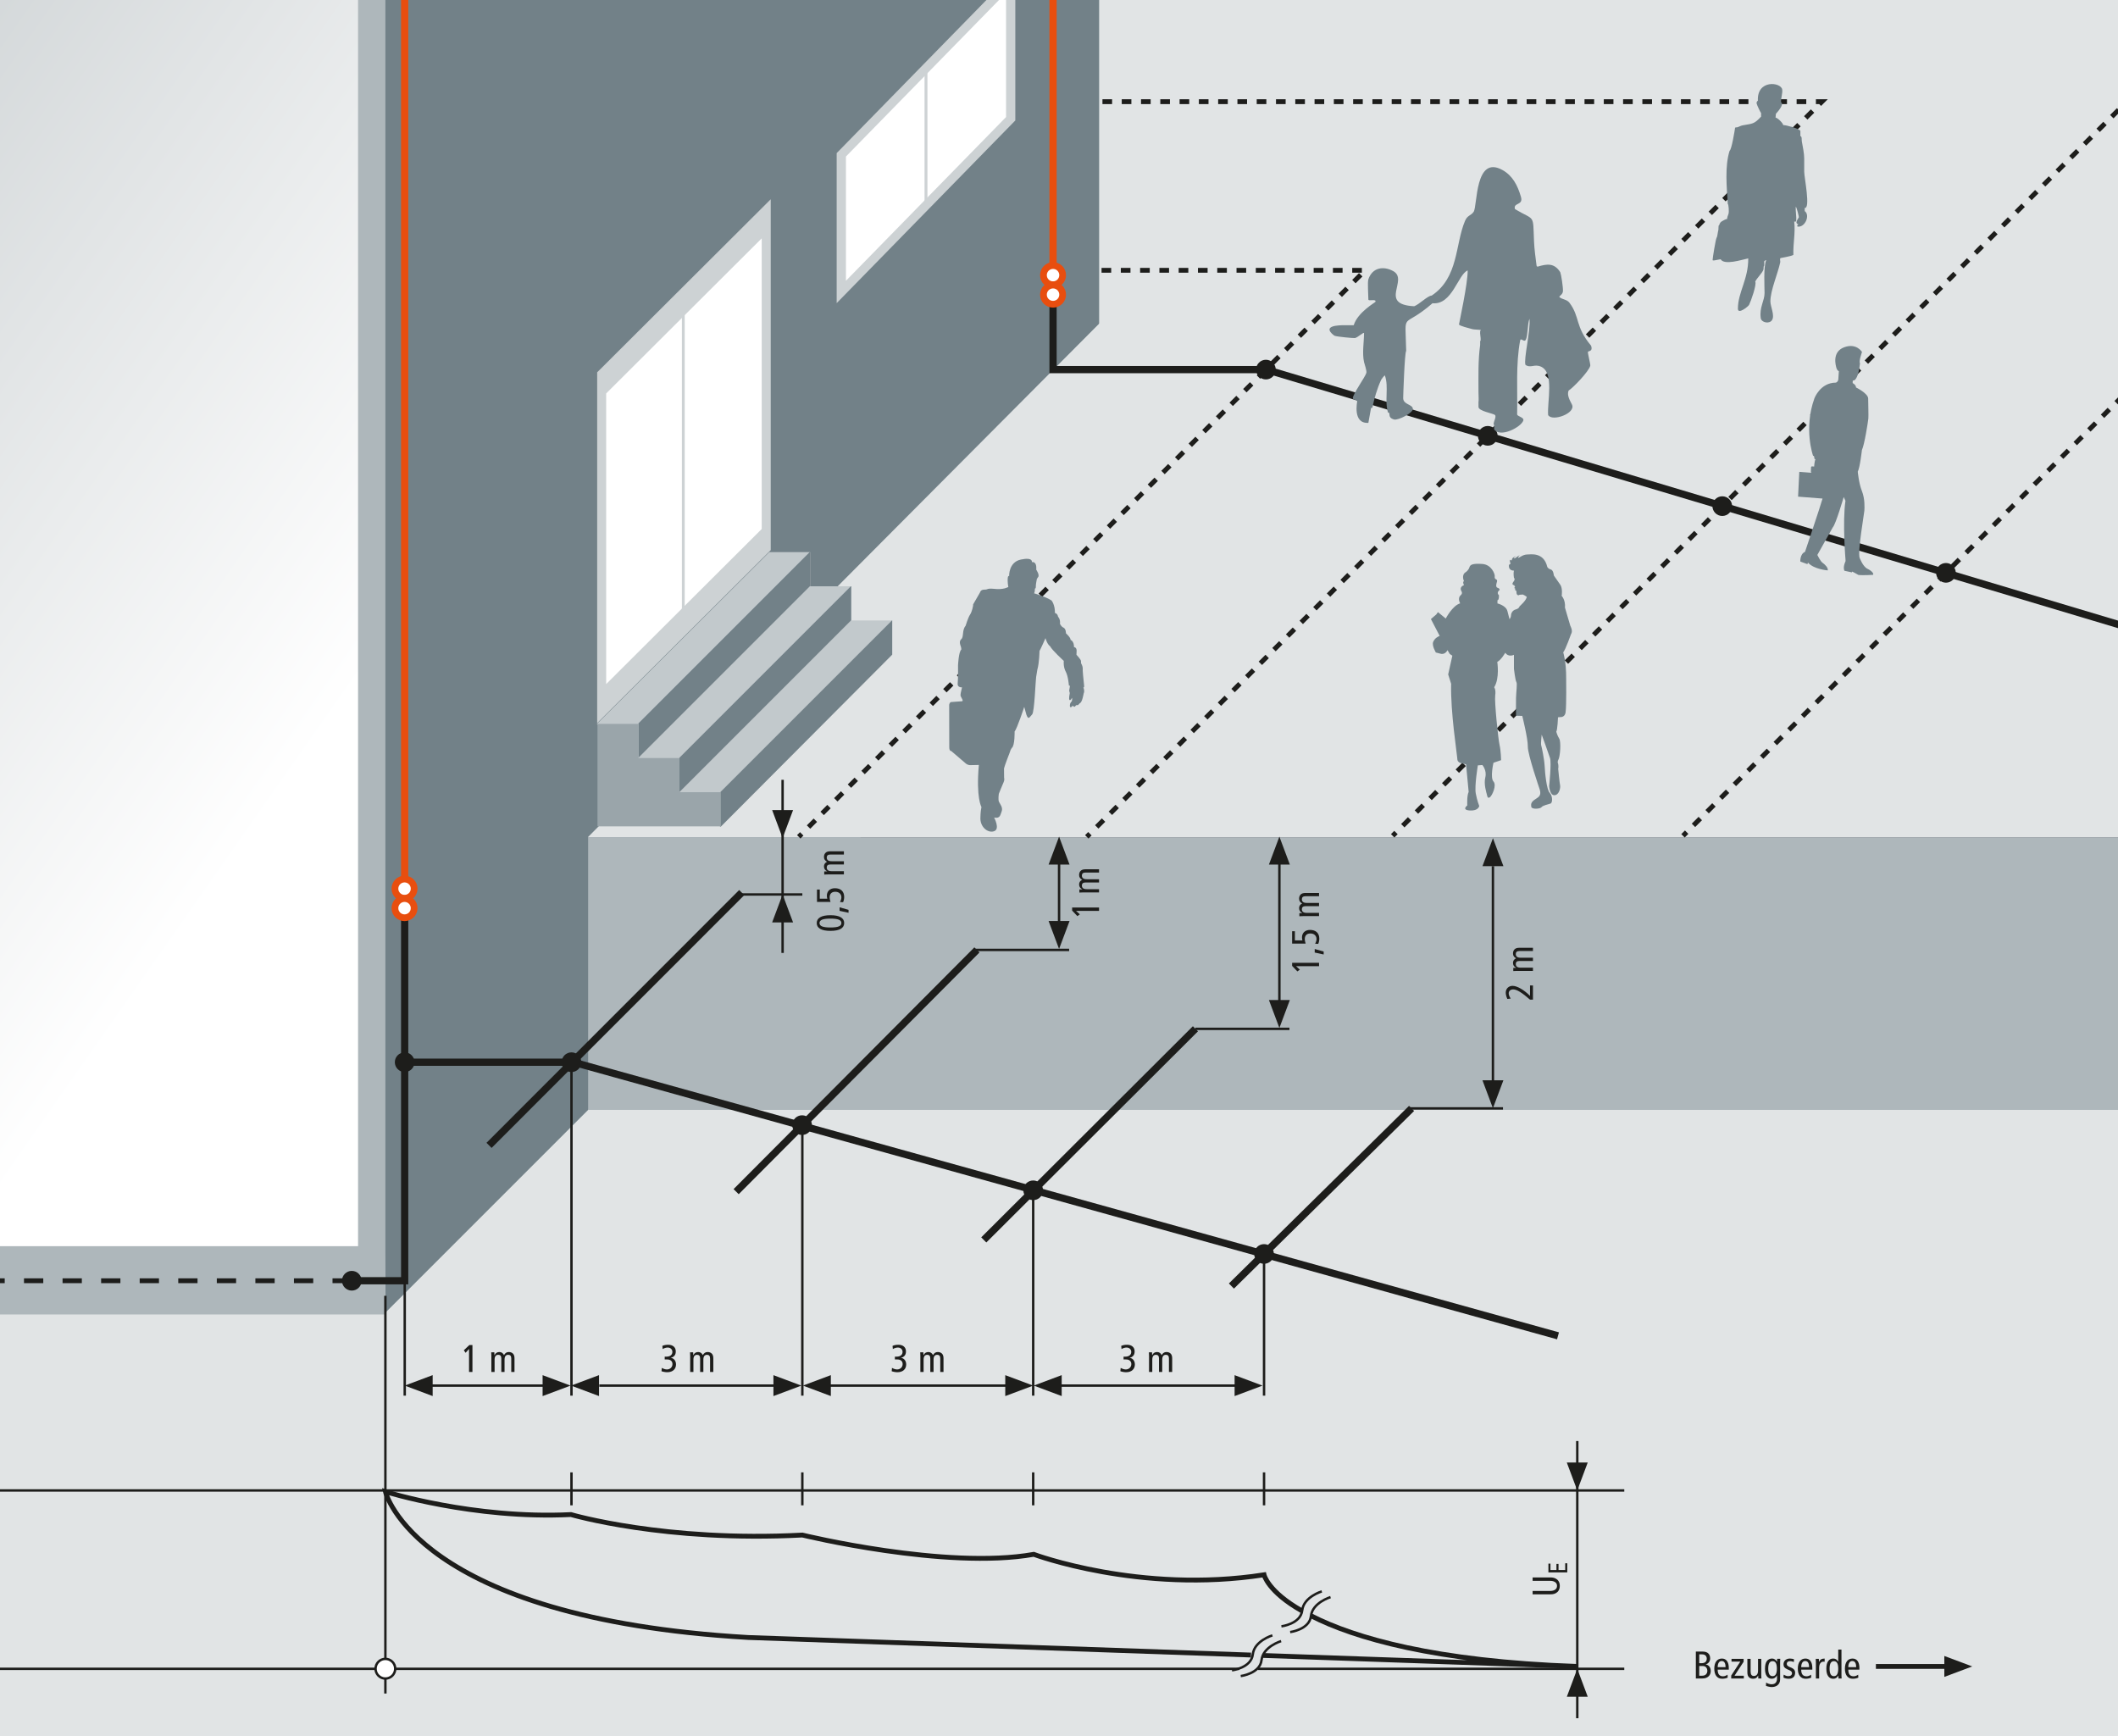 <?xml version="1.0" encoding="utf-8"?>
<!-- Generator: Adobe Illustrator 16.0.4, SVG Export Plug-In . SVG Version: 6.00 Build 0)  -->
<!DOCTYPE svg PUBLIC "-//W3C//DTD SVG 1.1//EN" "http://www.w3.org/Graphics/SVG/1.1/DTD/svg11.dtd">
<svg version="1.1" xmlns="http://www.w3.org/2000/svg" xmlns:xlink="http://www.w3.org/1999/xlink" x="0px" y="0px"
	 width="439.363px" height="360.101px" viewBox="0 0 439.363 360.101" enable-background="new 0 0 439.363 360.101"
	 xml:space="preserve">
<rect x="0" y="0" width="439.363" height="360.101" fill="#333333" stroke="none"/>
<symbol  id="Kontaktstelle" viewBox="-2.04 -2.042 4.08 4.084">
	<g>
		<path fill="#1D1D1B" d="M2.04,0.001c0-1.127-0.912-2.043-2.042-2.043c-1.126,0-2.039,0.916-2.039,2.043s0.912,2.041,2.039,2.041
			C1.128,2.042,2.04,1.128,2.04,0.001z"/>
	</g>
</symbol>
<symbol  id="Pfeilspitze" viewBox="-1.551 -2.069 3.103 4.14">
	<polygon fill="#1D1D1B" points="1.551,2.07 -1.551,2.07 0,-2.069 	"/>
</symbol>
<symbol  id="Trennstelle" viewBox="-1.923 -3.368 3.846 6.736">
	<g>
		<path fill="#FFFFFF" stroke="#E84E0F" stroke-miterlimit="3.864" d="M-1.423,1.445c0,0.786,0.637,1.423,1.423,1.423
			s1.423-0.637,1.423-1.423S0.786,0.022,0,0.022S-1.423,0.659-1.423,1.445z"/>
	</g>
	<path fill="#FFFFFF" stroke="#E84E0F" stroke-miterlimit="3.864" d="M-1.423-1.446c0,0.787,0.637,1.424,1.423,1.424
		s1.423-0.637,1.423-1.424c0-0.785-0.637-1.422-1.423-1.422S-1.423-2.231-1.423-1.446z"/>
</symbol>
<g id="Gebäude">
</g>
<g id="Ableitung">
</g>
<g id="Grafiken">
</g>
<g id="Bemaßung">
</g>
<g id="DE">
</g>
<g id="EN" display="none">
	<g display="inline">
		<path fill="#1D1D1B" d="M172.271,193.093c-0.938,0-1.648-0.139-2.128-0.416s-0.72-0.68-0.72-1.208s0.24-0.931,0.72-1.208
			s1.189-0.416,2.128-0.416c0.939,0,1.648,0.139,2.128,0.416s0.72,0.68,0.72,1.208s-0.24,0.931-0.72,1.208
			S173.209,193.093,172.271,193.093z M172.271,192.389c0.79,0,1.365-0.073,1.728-0.22s0.544-0.38,0.544-0.7s-0.181-0.554-0.544-0.7
			s-0.938-0.22-1.728-0.22c-0.789,0-1.365,0.073-1.728,0.22s-0.544,0.38-0.544,0.7s0.181,0.554,0.544,0.7
			S171.481,192.389,172.271,192.389z"/>
		<path fill="#1D1D1B" d="M174.167,188.973v-0.768h0.896v0.768H174.167z"/>
		<path fill="#1D1D1B" d="M174.247,187.109c0.075-0.123,0.143-0.275,0.204-0.456c0.061-0.182,0.092-0.353,0.092-0.513
			c0-0.176-0.032-0.336-0.096-0.479c-0.064-0.145-0.152-0.267-0.264-0.368c-0.112-0.102-0.246-0.179-0.4-0.232
			c-0.155-0.053-0.323-0.08-0.504-0.08c-0.384,0-0.676,0.104-0.876,0.309c-0.2,0.205-0.3,0.497-0.3,0.876
			c0,0.139,0.016,0.278,0.048,0.42c0.032,0.142,0.078,0.308,0.136,0.5h-2.808v-2.568h0.576v1.896h1.56
			c-0.026-0.091-0.048-0.192-0.064-0.304c-0.016-0.112-0.024-0.222-0.024-0.328c0-0.208,0.035-0.404,0.104-0.588
			c0.069-0.185,0.173-0.347,0.312-0.488s0.312-0.254,0.52-0.336c0.208-0.083,0.451-0.124,0.728-0.124
			c0.288,0,0.551,0.037,0.788,0.111c0.237,0.075,0.44,0.188,0.608,0.341c0.168,0.151,0.299,0.34,0.392,0.563
			c0.093,0.225,0.14,0.485,0.14,0.784c0,0.182-0.019,0.368-0.056,0.56c-0.037,0.192-0.093,0.371-0.168,0.536L174.247,187.109z"/>
		<path fill="#1D1D1B" d="M171.862,181.381c-0.149,0-0.297,0.004-0.444,0.013c-0.146,0.008-0.292,0.015-0.436,0.02v-0.647
			l0.608-0.024v-0.016c-0.234-0.107-0.404-0.246-0.508-0.416c-0.104-0.171-0.156-0.368-0.156-0.593c0-0.427,0.213-0.746,0.64-0.96
			c-0.203-0.106-0.36-0.239-0.472-0.399c-0.112-0.16-0.168-0.357-0.168-0.592c0-0.353,0.105-0.638,0.316-0.856
			c0.21-0.219,0.54-0.328,0.988-0.328h2.832v0.672h-2.8c-0.261,0-0.454,0.054-0.576,0.16s-0.184,0.262-0.184,0.464
			c0,0.251,0.082,0.441,0.244,0.572s0.428,0.196,0.796,0.196h2.52v0.672h-2.8c-0.261,0-0.454,0.053-0.576,0.16
			c-0.123,0.106-0.184,0.261-0.184,0.464c0,0.25,0.082,0.441,0.244,0.571c0.163,0.131,0.428,0.196,0.796,0.196h2.52v0.672H171.862z"
			/>
	</g>
	<g display="inline">
		<path fill="#1D1D1B" d="M268.849,200.421l0.8,0.712l-0.52,0.368l-1.088-1.144v-0.641h5.584v0.704H268.849z"/>
		<path fill="#1D1D1B" d="M272.729,197.621v-0.768h0.896v0.768H272.729z"/>
		<path fill="#1D1D1B" d="M272.809,195.758c0.075-0.123,0.143-0.275,0.204-0.456c0.061-0.182,0.092-0.353,0.092-0.513
			c0-0.176-0.032-0.336-0.096-0.479c-0.064-0.145-0.152-0.267-0.264-0.368c-0.112-0.102-0.246-0.179-0.4-0.232
			c-0.155-0.053-0.323-0.08-0.504-0.08c-0.384,0-0.676,0.104-0.876,0.309c-0.2,0.205-0.3,0.497-0.3,0.876
			c0,0.139,0.016,0.278,0.048,0.42c0.032,0.142,0.078,0.308,0.136,0.5h-2.808v-2.568h0.576v1.896h1.56
			c-0.026-0.091-0.048-0.192-0.064-0.304c-0.016-0.112-0.024-0.222-0.024-0.328c0-0.208,0.035-0.404,0.104-0.588
			c0.069-0.185,0.173-0.347,0.312-0.488s0.312-0.254,0.52-0.336c0.208-0.083,0.451-0.124,0.728-0.124
			c0.288,0,0.551,0.037,0.788,0.111c0.237,0.075,0.44,0.188,0.608,0.341c0.168,0.151,0.299,0.34,0.392,0.563
			c0.093,0.225,0.14,0.485,0.14,0.784c0,0.182-0.019,0.368-0.056,0.56c-0.037,0.192-0.093,0.371-0.168,0.536L272.809,195.758z"/>
		<path fill="#1D1D1B" d="M270.424,190.029c-0.149,0-0.297,0.004-0.444,0.013c-0.146,0.008-0.292,0.015-0.436,0.02v-0.647
			l0.608-0.024v-0.016c-0.234-0.107-0.404-0.246-0.508-0.416c-0.104-0.171-0.156-0.368-0.156-0.593c0-0.427,0.213-0.746,0.64-0.96
			c-0.203-0.106-0.36-0.239-0.472-0.399c-0.112-0.16-0.168-0.357-0.168-0.592c0-0.353,0.105-0.638,0.316-0.856
			c0.21-0.219,0.54-0.328,0.988-0.328h2.832v0.672h-2.8c-0.261,0-0.454,0.054-0.576,0.16s-0.184,0.262-0.184,0.464
			c0,0.251,0.082,0.441,0.244,0.572s0.428,0.196,0.796,0.196h2.52v0.672h-2.8c-0.261,0-0.454,0.053-0.576,0.16
			c-0.123,0.106-0.184,0.261-0.184,0.464c0,0.25,0.082,0.441,0.244,0.571c0.163,0.131,0.428,0.196,0.796,0.196h2.52v0.672H270.424z"
			/>
	</g>
	<g display="inline">
		<path fill="#1D1D1B" d="M342.155,344.972c0-0.148-0.004-0.297-0.013-0.443c-0.008-0.146-0.015-0.293-0.02-0.437h0.647l0.024,0.64
			h0.016c0.107-0.25,0.251-0.429,0.433-0.535c0.181-0.107,0.424-0.16,0.728-0.16v0.664c-0.08-0.016-0.165-0.024-0.256-0.024
			c-0.261,0-0.475,0.11-0.64,0.332c-0.166,0.222-0.248,0.556-0.248,1.004v2.16h-0.672V344.972z"/>
		<path fill="#1D1D1B" d="M345.027,346.332c0,0.475,0.092,0.823,0.275,1.048c0.185,0.225,0.463,0.336,0.836,0.336
			c0.171,0,0.341-0.035,0.509-0.104c0.168-0.07,0.311-0.146,0.428-0.232l0.032,0.607c-0.16,0.075-0.34,0.134-0.54,0.177
			c-0.2,0.042-0.401,0.063-0.604,0.063c-0.271,0-0.509-0.049-0.712-0.147c-0.202-0.099-0.373-0.239-0.512-0.421
			c-0.139-0.181-0.243-0.4-0.312-0.659s-0.104-0.548-0.104-0.868s0.034-0.609,0.104-0.868s0.171-0.479,0.305-0.659
			c0.133-0.182,0.297-0.322,0.492-0.42c0.194-0.1,0.42-0.148,0.676-0.148c0.464,0,0.818,0.172,1.063,0.516s0.368,0.817,0.368,1.42
			v0.36H345.027z M346.659,345.819c0-0.848-0.267-1.271-0.8-1.271c-0.107,0-0.21,0.021-0.309,0.064s-0.187,0.114-0.264,0.215
			c-0.077,0.102-0.139,0.232-0.184,0.393c-0.046,0.16-0.071,0.36-0.076,0.6H346.659z"/>
		<path fill="#1D1D1B" d="M348.363,344.636h-0.648v-0.544h0.648v-0.912c0-0.336,0.08-0.604,0.239-0.804
			c0.16-0.2,0.419-0.301,0.776-0.301c0.192,0,0.368,0.021,0.528,0.064v0.576c-0.043-0.031-0.098-0.057-0.164-0.072
			c-0.067-0.016-0.141-0.023-0.221-0.023c-0.187,0-0.314,0.052-0.384,0.156c-0.069,0.104-0.104,0.257-0.104,0.459v0.856h0.735v0.544
			h-0.735v3.536h-0.672V344.636z"/>
		<path fill="#1D1D1B" d="M350.802,346.332c0,0.475,0.092,0.823,0.275,1.048c0.185,0.225,0.463,0.336,0.836,0.336
			c0.171,0,0.341-0.035,0.509-0.104c0.168-0.07,0.311-0.146,0.428-0.232l0.032,0.607c-0.16,0.075-0.34,0.134-0.54,0.177
			c-0.2,0.042-0.401,0.063-0.604,0.063c-0.271,0-0.509-0.049-0.712-0.147c-0.202-0.099-0.373-0.239-0.512-0.421
			c-0.139-0.181-0.243-0.4-0.312-0.659s-0.104-0.548-0.104-0.868s0.034-0.609,0.104-0.868s0.171-0.479,0.305-0.659
			c0.133-0.182,0.297-0.322,0.492-0.42c0.194-0.1,0.42-0.148,0.676-0.148c0.464,0,0.818,0.172,1.063,0.516s0.368,0.817,0.368,1.42
			v0.36H350.802z M352.434,345.819c0-0.848-0.267-1.271-0.8-1.271c-0.107,0-0.21,0.021-0.309,0.064s-0.187,0.114-0.264,0.215
			c-0.077,0.102-0.139,0.232-0.184,0.393c-0.046,0.16-0.071,0.36-0.076,0.6H352.434z"/>
		<path fill="#1D1D1B" d="M353.85,344.972c0-0.148-0.004-0.297-0.013-0.443c-0.008-0.146-0.015-0.293-0.02-0.437h0.647l0.024,0.64
			h0.016c0.107-0.25,0.251-0.429,0.433-0.535c0.181-0.107,0.424-0.16,0.728-0.16v0.664c-0.08-0.016-0.165-0.024-0.256-0.024
			c-0.261,0-0.475,0.11-0.64,0.332c-0.166,0.222-0.248,0.556-0.248,1.004v2.16h-0.672V344.972z"/>
		<path fill="#1D1D1B" d="M356.722,346.332c0,0.475,0.092,0.823,0.275,1.048c0.185,0.225,0.463,0.336,0.836,0.336
			c0.171,0,0.341-0.035,0.509-0.104c0.168-0.07,0.311-0.146,0.428-0.232l0.032,0.607c-0.16,0.075-0.34,0.134-0.54,0.177
			c-0.2,0.042-0.401,0.063-0.604,0.063c-0.271,0-0.509-0.049-0.712-0.147c-0.202-0.099-0.373-0.239-0.512-0.421
			c-0.139-0.181-0.243-0.4-0.312-0.659s-0.104-0.548-0.104-0.868s0.034-0.609,0.104-0.868s0.171-0.479,0.305-0.659
			c0.133-0.182,0.297-0.322,0.492-0.42c0.194-0.1,0.42-0.148,0.676-0.148c0.464,0,0.818,0.172,1.063,0.516s0.368,0.817,0.368,1.42
			v0.36H356.722z M358.354,345.819c0-0.848-0.267-1.271-0.8-1.271c-0.107,0-0.21,0.021-0.309,0.064s-0.187,0.114-0.264,0.215
			c-0.077,0.102-0.139,0.232-0.184,0.393c-0.046,0.16-0.071,0.36-0.076,0.6H358.354z"/>
		<path fill="#1D1D1B" d="M359.77,344.972c0-0.148-0.004-0.297-0.013-0.443c-0.008-0.146-0.015-0.293-0.02-0.437h0.647l0.024,0.608
			h0.016c0.107-0.234,0.246-0.404,0.416-0.508c0.171-0.104,0.376-0.156,0.616-0.156c0.357,0,0.646,0.105,0.864,0.316
			c0.219,0.21,0.328,0.539,0.328,0.987v2.832h-0.672v-2.632c0-0.325-0.058-0.562-0.172-0.708c-0.115-0.147-0.282-0.22-0.5-0.22
			c-0.268,0-0.478,0.092-0.633,0.275c-0.154,0.184-0.231,0.46-0.231,0.828v2.456h-0.672V344.972z"/>
		<path fill="#1D1D1B" d="M366.026,344.804c-0.117-0.064-0.237-0.111-0.359-0.145c-0.123-0.031-0.262-0.047-0.416-0.047
			c-0.331,0-0.601,0.123-0.809,0.367c-0.208,0.246-0.312,0.643-0.312,1.192c0,0.475,0.101,0.84,0.304,1.097
			c0.203,0.256,0.47,0.383,0.8,0.383c0.16,0,0.309-0.021,0.444-0.063c0.136-0.042,0.263-0.093,0.38-0.151l0.032,0.615
			c-0.102,0.043-0.232,0.083-0.393,0.12c-0.159,0.037-0.314,0.056-0.464,0.056c-0.304,0-0.569-0.053-0.796-0.16
			c-0.227-0.105-0.415-0.252-0.563-0.436c-0.149-0.184-0.262-0.401-0.336-0.652c-0.075-0.25-0.112-0.52-0.112-0.808
			c0-0.331,0.041-0.628,0.124-0.892c0.082-0.264,0.202-0.488,0.36-0.672c0.157-0.185,0.349-0.326,0.575-0.424
			c0.227-0.1,0.481-0.148,0.765-0.148c0.139,0,0.281,0.014,0.428,0.039c0.146,0.027,0.273,0.067,0.38,0.121L366.026,344.804z"/>
		<path fill="#1D1D1B" d="M367.243,346.332c0,0.475,0.092,0.823,0.275,1.048c0.185,0.225,0.463,0.336,0.836,0.336
			c0.171,0,0.341-0.035,0.509-0.104c0.168-0.07,0.311-0.146,0.428-0.232l0.032,0.607c-0.16,0.075-0.34,0.134-0.54,0.177
			c-0.2,0.042-0.401,0.063-0.604,0.063c-0.271,0-0.509-0.049-0.712-0.147c-0.202-0.099-0.373-0.239-0.512-0.421
			c-0.139-0.181-0.243-0.4-0.312-0.659s-0.104-0.548-0.104-0.868s0.034-0.609,0.104-0.868s0.171-0.479,0.305-0.659
			c0.133-0.182,0.297-0.322,0.492-0.42c0.194-0.1,0.42-0.148,0.676-0.148c0.464,0,0.818,0.172,1.063,0.516s0.368,0.817,0.368,1.42
			v0.36H367.243z M368.875,345.819c0-0.848-0.267-1.271-0.8-1.271c-0.107,0-0.21,0.021-0.309,0.064s-0.187,0.114-0.264,0.215
			c-0.077,0.102-0.139,0.232-0.184,0.393c-0.046,0.16-0.071,0.36-0.076,0.6H368.875z"/>
		<path fill="#1D1D1B" d="M372.714,346.332c0,0.475,0.092,0.823,0.275,1.048c0.185,0.225,0.463,0.336,0.836,0.336
			c0.171,0,0.341-0.035,0.509-0.104c0.168-0.07,0.311-0.146,0.428-0.232l0.032,0.607c-0.16,0.075-0.34,0.134-0.54,0.177
			c-0.2,0.042-0.401,0.063-0.604,0.063c-0.271,0-0.509-0.049-0.712-0.147c-0.202-0.099-0.373-0.239-0.512-0.421
			c-0.139-0.181-0.243-0.4-0.312-0.659s-0.104-0.548-0.104-0.868s0.034-0.609,0.104-0.868s0.171-0.479,0.305-0.659
			c0.133-0.182,0.297-0.322,0.492-0.42c0.194-0.1,0.42-0.148,0.676-0.148c0.464,0,0.818,0.172,1.063,0.516s0.368,0.817,0.368,1.42
			v0.36H372.714z M374.346,345.819c0-0.848-0.267-1.271-0.8-1.271c-0.107,0-0.21,0.021-0.309,0.064s-0.187,0.114-0.264,0.215
			c-0.077,0.102-0.139,0.232-0.184,0.393c-0.046,0.16-0.071,0.36-0.076,0.6H374.346z"/>
		<path fill="#1D1D1B" d="M375.922,344.372c0.17-0.107,0.354-0.189,0.552-0.248s0.397-0.088,0.6-0.088
			c0.149,0,0.284,0.015,0.404,0.044s0.226,0.063,0.315,0.104c0.091,0.039,0.167,0.08,0.229,0.123s0.108,0.08,0.14,0.112
			c0.091,0.091,0.172,0.208,0.244,0.353c0.072,0.144,0.108,0.359,0.108,0.647v2.128c0,0.123,0.002,0.238,0.008,0.348
			c0.005,0.109,0.014,0.201,0.024,0.276h-0.608l-0.04-0.552h-0.016c-0.091,0.154-0.228,0.295-0.408,0.42
			c-0.182,0.125-0.427,0.188-0.736,0.188c-0.336,0-0.616-0.097-0.84-0.291c-0.224-0.195-0.336-0.49-0.336-0.885
			c0-0.197,0.034-0.38,0.104-0.548s0.181-0.313,0.332-0.437c0.152-0.122,0.35-0.219,0.593-0.287c0.242-0.07,0.54-0.104,0.892-0.104
			h0.392v-0.185c0-0.154-0.009-0.279-0.027-0.375s-0.061-0.189-0.124-0.28c-0.069-0.091-0.166-0.156-0.288-0.196
			c-0.123-0.039-0.254-0.06-0.393-0.06c-0.208,0-0.405,0.038-0.592,0.116c-0.187,0.077-0.339,0.18-0.456,0.308L375.922,344.372z
			 M377.874,346.172c-0.059-0.011-0.13-0.017-0.216-0.017c-0.08,0-0.165,0-0.256,0c-0.395,0-0.688,0.084-0.88,0.248
			c-0.192,0.166-0.288,0.365-0.288,0.601c0,0.219,0.056,0.392,0.168,0.521c0.112,0.127,0.285,0.191,0.521,0.191
			c0.144,0,0.274-0.027,0.392-0.084s0.217-0.131,0.3-0.225c0.083-0.093,0.146-0.202,0.192-0.327
			c0.045-0.126,0.067-0.257,0.067-0.396V346.172z"/>
		<path fill="#1D1D1B" d="M379.466,344.972c0-0.148-0.004-0.297-0.013-0.443c-0.008-0.146-0.015-0.293-0.02-0.437h0.647l0.024,0.64
			h0.016c0.107-0.25,0.251-0.429,0.433-0.535c0.181-0.107,0.424-0.16,0.728-0.16v0.664c-0.08-0.016-0.165-0.024-0.256-0.024
			c-0.261,0-0.475,0.11-0.64,0.332c-0.166,0.222-0.248,0.556-0.248,1.004v2.16h-0.672V344.972z"/>
		<path fill="#1D1D1B" d="M383.634,348.124c-0.08,0.026-0.172,0.051-0.276,0.072c-0.104,0.021-0.201,0.031-0.292,0.031
			c-0.31,0-0.544-0.07-0.704-0.211c-0.159-0.143-0.239-0.395-0.239-0.757v-2.624h-0.648v-0.544h0.648v-0.832l0.672-0.2v1.032h0.84
			v0.544h-0.84v2.408c0,0.234,0.032,0.4,0.096,0.496c0.064,0.096,0.173,0.145,0.328,0.145c0.085,0,0.16-0.012,0.224-0.033
			c0.064-0.021,0.128-0.045,0.192-0.071V348.124z"/>
		<path fill="#1D1D1B" d="M384.203,342.172h0.672v2.479h0.016c0.091-0.17,0.221-0.315,0.389-0.436s0.371-0.18,0.611-0.18
			c0.357,0,0.646,0.105,0.864,0.316c0.219,0.21,0.328,0.539,0.328,0.987v2.832h-0.672v-2.632c0-0.325-0.058-0.562-0.172-0.708
			c-0.115-0.147-0.282-0.22-0.5-0.22c-0.268,0-0.478,0.092-0.633,0.275c-0.154,0.184-0.231,0.46-0.231,0.828v2.456h-0.672V342.172z"
			/>
	</g>
</g>
<g id="Ebene_7">
	<g>
		<defs>
			<rect id="SVGID_1_" width="439.363" height="360.101"/>
		</defs>
		<clipPath id="SVGID_2_">
			<use xlink:href="#SVGID_1_"  overflow="visible"/>
		</clipPath>
		<rect x="-14.173" y="213.417" clip-path="url(#SVGID_2_)" fill="#E1E4E5" width="467.709" height="160.856"/>
		<linearGradient id="SVGID_3_" gradientUnits="userSpaceOnUse" x1="172.28" y1="175.67" x2="-47.226" y2="21.971">
			<stop  offset="0.371" style="stop-color:#FFFFFF"/>
			<stop  offset="1" style="stop-color:#CDD2D4"/>
		</linearGradient>
		<polygon clip-path="url(#SVGID_2_)" fill-rule="evenodd" clip-rule="evenodd" fill="url(#SVGID_3_)" points="-16.554,-21.833 
			-16.554,235.171 -20.053,235.171 -20.053,260.672 76.34,260.672 76.34,248.667 94.833,248.667 203.946,130.446 203.946,-21.833 		
			"/>
		
			<rect x="109.448" y="-16.233" clip-path="url(#SVGID_2_)" fill-rule="evenodd" clip-rule="evenodd" fill="#E1E4E5" width="346.53" height="104.403"/>
		<path clip-path="url(#SVGID_2_)" fill-rule="evenodd" clip-rule="evenodd" fill="#728188" d="M75.015-23.833
			c15.379-15.367,123.937,2.527,123.937,2.527l29.056-0.011v145.546l-147.999,148L75.015-23.833z"/>
		<polygon clip-path="url(#SVGID_2_)" fill="#AEB7BB" points="74.277,258.494 74.277,-21.334 79.946,-21.333 79.946,272.667 
			-20.054,272.667 -20.054,258.494 		"/>
		
			<rect x="122.005" y="173.662" clip-path="url(#SVGID_2_)" fill-rule="evenodd" clip-rule="evenodd" fill="#AEB7BB" width="335.267" height="56.565"/>
		<polygon clip-path="url(#SVGID_2_)" fill-rule="evenodd" clip-rule="evenodd" fill="#E1E4E5" points="121.946,173.662 
			235.946,59.167 465.446,59.667 454.951,173.662 		"/>
		
			<line clip-path="url(#SVGID_2_)" fill-rule="evenodd" clip-rule="evenodd" fill="none" stroke="#1D1D1B" stroke-width="1" stroke-miterlimit="3.864" stroke-dasharray="4,4" x1="72.977" y1="265.667" x2="-19.679" y2="265.667"/>
		
			<polyline clip-path="url(#SVGID_2_)" fill-rule="evenodd" clip-rule="evenodd" fill="none" stroke="#1D1D1B" stroke-width="1.5" stroke-miterlimit="3.864" points="
			83.946,187.53 83.946,265.667 72.977,265.667 		"/>
		
			<line clip-path="url(#SVGID_2_)" fill-rule="evenodd" clip-rule="evenodd" fill="none" stroke="#E84E0F" stroke-width="1.5" stroke-miterlimit="3.864" x1="83.946" y1="-24.333" x2="83.946" y2="187.53"/>
		
			<line clip-path="url(#SVGID_2_)" fill-rule="evenodd" clip-rule="evenodd" fill="none" stroke="#1D1D1B" stroke-width="1.5" stroke-miterlimit="3.864" x1="202.655" y1="197.042" x2="152.706" y2="247.188"/>
		
			<line clip-path="url(#SVGID_2_)" fill-rule="evenodd" clip-rule="evenodd" fill="none" stroke="#1D1D1B" stroke-width="1.5" stroke-miterlimit="3.864" x1="247.984" y1="213.401" x2="204.076" y2="257.198"/>
		
			<line clip-path="url(#SVGID_2_)" fill-rule="evenodd" clip-rule="evenodd" fill="none" stroke="#1D1D1B" stroke-width="1.5" stroke-miterlimit="3.864" x1="153.868" y1="185.148" x2="101.446" y2="237.586"/>
		
			<polyline clip-path="url(#SVGID_2_)" fill-rule="evenodd" clip-rule="evenodd" fill="none" stroke="#1D1D1B" stroke-width="1.5" stroke-miterlimit="3.864" points="
			323.196,277.094 118.946,220.336 83.446,220.336 		"/>
		
			<polyline clip-path="url(#SVGID_2_)" fill-rule="evenodd" clip-rule="evenodd" fill="none" stroke="#1D1D1B" stroke-width="1" stroke-miterlimit="3.864" stroke-dasharray="2,2" points="
			228.508,56.07 283.196,56.07 165.696,173.586 		"/>
		
			<polyline clip-path="url(#SVGID_2_)" fill-rule="evenodd" clip-rule="evenodd" fill="none" stroke="#1D1D1B" stroke-width="1" stroke-miterlimit="3.864" stroke-dasharray="2,2" points="
			228.696,21.09 377.946,21.09 225.446,173.59 		"/>
		
			<line clip-path="url(#SVGID_2_)" fill-rule="evenodd" clip-rule="evenodd" fill="none" stroke="#1D1D1B" stroke-width="1" stroke-miterlimit="3.864" stroke-dasharray="2,2" x1="464.946" y1="-2.67" x2="288.901" y2="173.375"/>
		
			<line clip-path="url(#SVGID_2_)" fill-rule="evenodd" clip-rule="evenodd" fill="none" stroke="#1D1D1B" stroke-width="1.5" stroke-miterlimit="3.864" x1="292.821" y1="229.917" x2="255.446" y2="266.766"/>
		
			<line clip-path="url(#SVGID_2_)" fill-rule="evenodd" clip-rule="evenodd" fill="none" stroke="#1D1D1B" stroke-width="1" stroke-miterlimit="3.864" stroke-dasharray="2,2" x1="474.335" y1="48.167" x2="349.127" y2="173.375"/>
		
			<polyline clip-path="url(#SVGID_2_)" fill-rule="evenodd" clip-rule="evenodd" fill="none" stroke="#1D1D1B" stroke-width="1.5" stroke-miterlimit="3.864" points="
			218.446,61.03 218.446,76.667 262.946,76.667 		"/>
		
			<line clip-path="url(#SVGID_2_)" fill-rule="evenodd" clip-rule="evenodd" fill="none" stroke="#E84E0F" stroke-width="1.5" stroke-miterlimit="3.864" x1="218.446" y1="-20.355" x2="218.446" y2="61.03"/>
		<g clip-path="url(#SVGID_2_)">
			
				<use xlink:href="#Trennstelle"  width="3.846" height="6.736" x="-1.923" y="-3.368" transform="matrix(1.4 0 0 -1.4 218.446 59.097)" overflow="visible"/>
		</g>
		<g transform="matrix(1 0 0 1 0 -1.525879e-05)" clip-path="url(#SVGID_2_)">
			
				<use xlink:href="#Trennstelle"  width="3.846" height="6.736" x="-1.923" y="-3.368" transform="matrix(1.4 0 0 -1.4 83.918 186.356)" overflow="visible"/>
		</g>
		
			<line clip-path="url(#SVGID_2_)" fill-rule="evenodd" clip-rule="evenodd" fill="none" stroke="#1D1D1B" stroke-width="1.5" stroke-miterlimit="3.864" x1="262.696" y1="76.667" x2="460.528" y2="135.847"/>
		<g clip-path="url(#SVGID_2_)">
			
				<use xlink:href="#Kontaktstelle"  width="4.08" height="4.084" x="-2.04" y="-2.042" transform="matrix(1 0 0 -1 72.977 265.667)" overflow="visible"/>
		</g>
		<g clip-path="url(#SVGID_2_)">
			
				<use xlink:href="#Kontaktstelle"  width="4.08" height="4.084" x="-2.04" y="-2.042" transform="matrix(1 0 0 -1 83.946 220.336)" overflow="visible"/>
		</g>
		<g clip-path="url(#SVGID_2_)">
			
				<use xlink:href="#Kontaktstelle"  width="4.08" height="4.084" x="-2.04" y="-2.042" transform="matrix(1 0 0 -1 118.548 220.336)" overflow="visible"/>
		</g>
		<g clip-path="url(#SVGID_2_)">
			<g>
				<circle fill="#1D1D1B" cx="166.386" cy="233.387" r="2.04"/>
			</g>
		</g>
		<g clip-path="url(#SVGID_2_)">
			<g>
				<circle fill="#1D1D1B" cx="214.328" cy="246.907" r="2.04"/>
			</g>
		</g>
		<g clip-path="url(#SVGID_2_)">
			<g>
				<circle fill="#1D1D1B" cx="262.217" cy="260.111" r="2.04"/>
			</g>
		</g>
		<g clip-path="url(#SVGID_2_)">
			<g>
				<circle fill="#1D1D1B" cx="262.604" cy="76.666" r="2.04"/>
			</g>
		</g>
		<g clip-path="url(#SVGID_2_)">
			<g>
				<circle fill="#1D1D1B" cx="308.624" cy="90.405" r="2.04"/>
			</g>
		</g>
		<g clip-path="url(#SVGID_2_)">
			<g>
				<circle fill="#1D1D1B" cx="357.273" cy="104.988" r="2.04"/>
			</g>
		</g>
		<g clip-path="url(#SVGID_2_)">
			<g>
				<circle fill="#1D1D1B" cx="403.673" cy="118.826" r="2.04"/>
			</g>
		</g>
		<path clip-path="url(#SVGID_2_)" fill-rule="evenodd" clip-rule="evenodd" fill="#728188" d="M199.563,142.58
			c0,0-1.008,0.072-0.899-0.792c0.107-0.864,0.072-3.744,0.072-3.744s0.107-2.808,0.684-3.312c0,0,0-0.36-0.108-0.648
			c-0.107-0.288-0.432-1.044,0.108-1.512s0.126-1.872,0.882-2.754c0,0,0.54-1.764,0.918-2.304s0.702-1.872,0.648-2.142
			c0,0,0.684-1.206,1.422-2.466c0,0,0.107-0.594,0.863-0.594c0.757,0,0.54-0.162,1.08-0.198c0.54-0.036,0.595,0.018,1.548,0.072
			c0.954,0.054,1.656-0.144,1.656-0.144s0.648-0.216,0.738-0.271c0,0-0.252-1.188-0.09-2.088c0,0,0.071-0.27,0.252-0.198
			c0,0-0.127-2.88,2.447-3.42s2.269,0.54,2.269,0.54s1.044-0.324,0.918,1.584c0,0,0.792,1.134,0.342,1.566l-0.216,0.324
			c0,0-0.217,1.044-0.217,1.422s-0.018,0.594-0.197,0.594c0,0,0.018,0.738-0.181,0.972c0,0,2.395,0.684,3.636,1.494
			c0,0,0.738,0.882,0.702,2.592c0,0,0.54,0.072,0.648,0.774c0,0,0.521,0.504,0.396,1.458c0,0,0.217,0.576,0.738,0.81
			c0.521,0.234,0.504,1.17,0.504,1.17s1.026,0.918,0.954,1.368c0,0,0.72,0.198,0.72,1.494c0,0,0.54,0.018,0.54,0.738l-0.036,0.846
			c0,0,0.937,1.008,0.937,1.296l0.018,0.468c0,0,0.337,0.577,0.345,0.989c0,0.025,0,0.049-0.003,0.073
			c-0.036,0.414,0.145,2.286,0.288,3.546c0,0,0.072,0.576-0.162,0.36c0,0,0.342,0.792,0.072,1.296c0,0-0.288,1.818-0.756,1.998
			c0,0-0.378,0.342-0.396,0.414l-0.432,0.036c0,0-0.342,0.63-0.594,0.126c0,0-0.216-0.019-0.216,0.126c0,0-0.504,0.468-0.468-0.198
			c0.035-0.666,0.377-0.828,0.377-0.828s0.181-0.45,0.055-0.774c0,0-0.234,0.594-0.486,0.468s0.036-1.44,0.036-1.44l-0.126-0.504
			l0.162-1.008l-0.216-0.054c0,0-0.145-1.926-0.648-2.862c-0.504-0.936-0.45-1.979-0.414-2.25c0,0-2.502-2.286-2.825-3.023
			c0,0-0.559-0.288-0.973-1.692c0,0-1.008,2.286-1.242,2.664c0,0-0.035,2.466-0.449,3.87c0,0-0.145,0.99-0.252,1.548
			c-0.108,0.558-0.342,7.29-0.828,7.74c-0.486,0.45-0.738,1.314-1.188,0.054l-0.449-1.62c0,0-1.494,4.554-1.998,5.094
			c0,0,0.071,2.88-0.559,3.402c0,0-0.288,0.324-0.432,0.918c0,0-1.116,2.844-1.206,3.366l0.018,1.944c0,0,0.145,0.378-0.107,0.917
			c-0.252,0.54-0.99,2.394-0.99,2.394s-0.18,1.206,0.036,1.656c0.216,0.45,0.864,1.206,0.558,1.979
			c-0.306,0.774-0.287,1.512-1.565,1.296c0,0,1.296,2.376-0.019,2.826c-1.313,0.45-2.951-0.936-2.825-2.862c0,0,0-1.17,0.216-2.16
			c0,0-1.152-1.854-0.54-8.729l-1.728,0.036c0,0-0.522,0.072-1.026-0.378l-2.987-2.556c0,0-0.396,0.09-0.396-0.792l-0.018-8.784
			c0,0,0.09-0.576,0.432-0.576l2.25-0.162c0,0,0.261-0.072-0.027-0.531l-0.252-0.495c0,0-0.117-0.108,0-0.711L199.563,142.58z"/>
		<path clip-path="url(#SVGID_2_)" fill-rule="evenodd" clip-rule="evenodd" fill="#728188" d="M284.409,84.641l0.276-0.069
			c0.413-1.97,0.984-3.958,1.832-5.806c0.062-0.136,0.688-0.927,0.76-0.898c0.863,2.408-0.112,5.239,0.656,7.707
			c0.682,0.029-0.268,1.004,1.256,1.44c0.832,0.237,4.066-1.403,3.894-2.27c-0.184-0.92-2.004-0.818-2.004-2.177
			c0-0.416,0.296-9.45,0.622-9.78c-0.19-8.734-1-4.274,5.46-9.884c4.097,0.396,5.271-5.976,7.292-6.808
			c0.076,2.517-1.809,11.138-1.797,11.197c0.064,0.327,2.17,0.792,2.592,0.933c0.591,0.197,1.708,0.13,1.97,0.242l-0.173,0.207
			c-0.069,0.65,0.156,1.292,0.104,1.97l-0.104,0.104v0.795c-0.453,3.263-0.346,6.562-0.346,9.849c0,0.396,0.081,1.864,0,1.9v1.106
			c0,0.898,3.057,1.329,3.422,1.693c0.422,0.422-0.592,1.783-0.173,2.073v0.898c1.295,1.826,5.632-0.5,6.048-1.832
			c0.207-0.664-1.176-0.834-1.279-1.244c0.104-4.975-0.303-10.452,0.622-15.344c0.135-0.713,0.831,0.472,1.175-0.173
			c0.453-0.849,0.326-3.259,0.761-4.354c0.269,2.362-1.249,8.42-0.829,9.573c1.111,0.751,1.854-0.271,3.248,0.38
			c2.768,1.292,1.236,7.222,1.451,10.022c0.836,1.452,5.845-0.373,4.942-2.178c-0.411-0.821-1.101-1.957-0.691-2.902
			c0.913-0.546,4.228-4.001,4.493-5.149c0.066-0.292-0.545-2.565-0.484-2.869c0.048-0.239,1.093-0.015,0.656-1.279
			c-3.4-4.081-2.248-5.924-4.492-8.916c-0.546-0.728-1.585-0.687-2.073-1.175c-0.19-0.19,0.688-0.454,0.726-1.244
			c0.037-0.789-0.358-3.398-0.553-3.905c-1.221-1.946-2.715-1.76-4.666-1.175c-0.16,0.048-0.249-0.129-0.265-0.253
			c-0.207-1.66-0.448-3.327-0.519-5c-0.241-5.803,0.233-4.178-3.951-6.67c-0.432-1.409,1.766-0.696,1.244-2.522
			c-0.692-2.424-1.762-4.435-3.836-5.587c-5.768-3.205-5.166,7.443-5.979,8.662c-0.559,0.838-1.28,0.673-1.797,1.901
			c-2.063,4.9-1.303,11.744-6.912,15.482c-0.821,0.01-2.602,1.852-3.629,2.211c-7.492-0.384-1.061-5.48-4.354-7.292
			c-2.007-1.104-4.305-0.758-5.149,1.693c-0.209,0.605,0,3.408,0,4.216c0,0.386,1.769-0.215,1.451,0.483
			c-0.061,0.133-3.671,2.156-4.493,4.838h-2.004c-1.035,0-4.672,0.05-2.143,2.074l0.23,0.126c0.454,0.182,3.79,0.499,4.158,0.461
			c0.533-0.055,1.9-1.369,1.9-1.002c0,1.745-0.416,4.132,0,5.979c0.102,0.449,0.599,1.818,0.484,2.246
			c-0.229,0.861-2.992,4.646-2.799,5.322c0.05,0.176,0.747,0.338,0.898,0.519c0.041,0.049-1.05,4.725,2.315,4.527"/>
		<path clip-path="url(#SVGID_2_)" fill-rule="evenodd" clip-rule="evenodd" fill="#728188" d="M316.754,115.021
			c0.846-0.027,3.491-0.504,4.212,2.556c0,0,0.144,0.396,0.72,0.54s0.647,1.26,0.647,1.26s0.793,1.152,1.332,1.908
			c0.521,0.729,0.317,2.281,0.288,2.304c0,0,0.828,0.864,0.685,2.448l1.115,3.78c0,0,0.612,1.044,0.145,1.728
			c0,0-1.152,3.24-1.62,3.78c0,0,0.647,1.908,0.612,5.472c0,0,0.072,5.543-0.108,6.839c0,0,0,0.864-0.756,1.08l-0.828,0.072
			c0,0-0.108,2.664-0.36,2.988c0,0,0.217,0.828,0.612,1.44c0.396,0.612,0.216,3.78-0.216,4.464c0,0-0.216,0.36,0,0.792
			c0,0,0.107,0.648,0,1.008c0,0,0.288,2.988,0.396,3.42c0.107,0.432-0.145,1.98-1.152,2.052c-1.008,0.072-1.116-1.908-1.116-1.908
			s0.504-4.788,0.181-5.796c-0.324-1.008-1.729-4.86-1.729-4.86s-0.216,1.872-0.107,2.196c0.107,0.324,0.647,2.88,0.72,4.319
			c0.071,1.44,0.396,4.86,1.044,5.544c0.647,0.684,0.611,2.088,0.18,2.232s-1.62,0.396-1.872,0.756
			c-0.252,0.359-2.016,0.504-2.124-0.072c-0.107-0.576-0.035-1.008,0.792-1.548c0.828-0.54,1.296-0.792,0.972-2.016
			c0,0-2.52-7.308-2.483-8.928c0.036-1.62-1.151-6.372-1.151-6.372l-1.297-0.036c0,0-0.035-2.376,0-3.708
			c0.036-1.332,0.288-2.952,0.072-3.275c-0.216-0.324-0.504-2.736-0.504-2.736v-2.916c0,0-1.116,0.576-1.8-0.432
			c0,0-0.828,1.476-1.656,1.908c0,0,0.54,3.42-0.647,5.256c0,0,0.396,0.432,0.216,1.692c-0.181,1.26,0.612,9,0.899,10.26
			c0.288,1.26,0.324,3.168,0.324,3.168l-1.584,0.54c0,0-0.72,3.096,0,3.888c0.721,0.792-0.288,2.952-0.756,3.276
			s-0.54-0.252-0.611-0.576c-0.072-0.324-0.685-2.124-0.324-3.564c0.359-1.439-0.612-2.556-0.612-2.556l-0.937,0.072
			c0,0-0.72,4.284-0.432,5.832s0.721,2.592,0.721,2.592s-0.145,1.044-1.944,0.936s-0.54-1.044-0.54-1.044s-0.107-2.016,0.288-2.808
			l-0.54-5.724c0,0-1.368-0.252-1.512-0.468c-0.145-0.216-0.288-0.072-0.324-0.9c-0.036-0.828-1.404-9.432-1.26-15.335l-0.612-1.944
			l0.864-3.888l-0.54-0.36l-0.468-0.792c0,0-0.45,1.026-1.458,0.738c-1.009-0.288-0.937-0.216-0.937-0.216s-0.882-1.44-0.576-2.214
			c0.307-0.774,0.99-1.116,1.351-1.26l-1.818-3.492l1.116-0.954l0.342-0.486l1.62,1.332c0,0,1.386-2.682,2.988-3.15
			c0,0-0.576-1.008,0.054-1.638c0,0,0.54-0.342,0.216-0.882s-0.126-1.008,0.522-1.26c0,0-0.36-0.684,0-0.828
			c0,0-0.648-1.314,0.432-1.908c0,0,0.54-0.396,0.702-0.972s0.756-0.81,2.663-0.684c1.908,0.126,2.61,2.07,2.593,2.52
			c0,0-0.126,0.486,0.233,0.648c0.36,0.162,0.252,0.396,0.181,0.666c-0.072,0.27-0.307,0.972,0.18,1.116
			c0.485,0.145,0.414,0.45,0.414,0.45s-0.774,0.504-0.144,1.098c0,0,0.054,1.026-0.307,1.026v0.666c0,0,1.782,0.414,2.07,1.602
			l0.432,1.674c0,0,0.307-0.378,0.307-0.792s0.287-1.062,0.989-1.242c0.702-0.18,0.792-0.648,0.792-0.648s1.477-1.278,1.477-1.979
			c0,0-0.828-0.594-0.955-0.45c0,0-0.684,0-0.72,0.144c0,0-0.468,0.072-0.45-0.72l-0.009-0.126c0,0-0.09,0-0.071-0.153
			c0,0-0.379-0.054-0.162-0.306c0,0,0.009-0.117-0.126-0.144c-0.136-0.027-0.054-0.243,0.099-0.252c0,0-0.207-0.279-0.152-0.369
			c0,0-0.486-0.063-0.396-0.396c0.09-0.333,0.702-0.756,0.288-1.179c0,0-0.162-0.963,0.018-1.467c0,0-1.089,0.054-1.062-0.981
			c0,0-0.027-0.378,0.369-0.432c0,0-0.297-0.585-0.108-0.864c0,0,0.297,0.369,0.378-0.063c0.081-0.432,0.828-0.693,0.828-0.693
			s-0.702,0.468-0.352,0.468c0.352,0,0.612-0.45,1.116-0.612c0,0-0.521,0.54-0.252,0.504
			C315.251,115.66,315.908,115.048,316.754,115.021z"/>
		<path clip-path="url(#SVGID_2_)" fill-rule="evenodd" clip-rule="evenodd" fill="#728188" d="M368.325,24.397
			c0.418,0.026,1.551,1.139,1.59,1.555c0.573-0.038,3.368,0.732,3.56,1.209v1.071c0.371,0.074,0.231,0.722,0.299,1.094
			c0.195,1.074,0.496,2.496,0.496,3.571v2.73c0,1.157,1.346,7.707,0.104,7.5v0.656c1.186,0.847,0.057,3.471-1.486,3.214
			c-0.084-0.014-0.058-0.287,0-0.345l0.173-0.138c-0.769-0.171-0.257-0.85,0.104-1.452c0.025-0.042-0.451-2.147-0.656-2.177
			c-0.048,0.996,0.183,2.003,0.104,2.972c-0.035,0.141-0.317,0.128-0.415,0.104c0.276,2.344-0.26,4.599-0.172,6.912
			c-0.509,0.318-2.623,0.623-2.662,0.657c-0.226,0.198-0.005,0.605-0.068,0.899c-0.524,2.41-2.039,5.818-2.039,8.086
			c0,1.087,0.945,2.896,0.346,3.871c-0.53,0.862-2.211,0.561-2.351-0.415c-0.312-2.186,0.795-3.584,0.795-5.184
			c0-1.186-0.255-5.51,0.346-6.843c-0.074-0.029-0.408,0.227-0.415,0.242v0.898c-0.208,0.171-0.088,0.624-0.172,0.864
			c-0.251,0.709-1.294,1.667-1.693,2.454c0.354,0.565-0.929,4.181-1.279,4.838c-0.172,0.323-2.315,2.074-2.315,0.794
			c0-3.423,2.181-6.096,2.143-10.437c-1.411,0.292-4.954,1.477-5.736,0.173l-1.278,0.242c-0.057,0.006-0.381,0.045-0.381-0.069
			c0-0.445,0.651-4.325,0.807-4.573c0.208-0.333,0.203-0.881,0.299-1.267l0.104-0.484v-0.207l0.034-0.587l0.15-0.173
			c0.046-0.28,0.248-0.578,0.495-0.726c0.968-0.581,1.118-0.489,1.134-0.508c0.015-0.018-0.092-0.135,0.26-1.013
			c0.173-0.433,0.035-2.048-0.139-2.143c-0.206-3.409-0.646-7.709,0.381-10.989c0.418-0.21,1.059-4.2,1.141-4.77
			c0.015-0.104,0.422-0.083,0.483-0.104c0.351-0.117,0.684-0.329,1.095-0.403c2.085-0.379,2.367-0.232,3.812-1.809v-0.76
			c-0.114-0.046-0.89-1.703-0.934-2.004c-0.02-0.138,0.125-0.598,0.277-0.484c-0.273-4.509,4.83-3.932,5.045-2.35
			c0.104,0.766-0.297,1.771-0.241,2.627c0.754,0.439-0.891,2.178-1.071,2.384L368.325,24.397z"/>
		<path clip-path="url(#SVGID_2_)" fill-rule="evenodd" clip-rule="evenodd" fill="#728188" d="M386.261,73.015
			c0,0-0.721,1.98-0.414,2.358l-0.153,1.08c0,0-0.414,2.664-1.351,2.475l-0.026,0.54c0,0,0.647,0.279,0.711,0.909
			c0,0,2.511,1.224,2.511,2.304s0.09,3.51,0.036,4.122s-0.81,5.49-1.332,6.534c0,0-0.414,3.69-0.864,4.5
			c0,0,0.217,2.412,0.864,4.032c0.647,1.62,0.54,3.492,0.504,4.068s-1.44,8.604-0.972,9.792c0,0,0.666,1.8,1.602,2.25
			c0.937,0.45,1.368,1.008,1.17,1.26c0,0-2.142,0.144-3.042,0.018c0,0-1.079-0.63-1.331-0.702v0.18l-1.566-0.342
			c0,0-0.342-0.594,0.144-1.764c0,0,0.126-0.216,0.091-0.414c0,0-0.666-7.938-0.019-12.33l-0.36-0.792c0,0-1.655,5.688-2.268,6.3
			l-3.204,5.724c0,0,0.648,1.332,1.08,1.62c0.433,0.288,1.224,1.044,1.08,1.584c0,0-2.88-0.216-4.104-1.62l-0.108,0.324l-1.476-0.54
			c0,0-0.108-1.548,0.972-2.016c0,0,3.132-9.251,3.636-11.051l-5.075-0.396l0.252-5.147l2.537,0.198c0,0-0.18-0.036-0.125-0.504
			c0.054-0.468-0.072-0.81,0.233-0.828l0.433,0.036c0,0,0.071-1.17,0.287-1.53l-0.197-0.018l-0.127-0.648l-0.18-0.018
			c0,0-1.998-5.616,0.271-11.916c0,0,1.185-3.276,4.464-3.276c0,0,0.477-0.153,0.504-0.738l0.107-1.638c0,0-0.333-0.099-0.485-0.603
			c-0.153-0.504-1.009-3.375,1.565-4.347C385.109,71.071,386.261,73.015,386.261,73.015z"/>
		<g clip-path="url(#SVGID_2_)">
			<g>
				<defs>
					<polygon id="SVGID_4_" points="149.446,171.542 123.821,150.167 159.584,114.528 168.073,114.528 168.073,121.614 
						176.577,121.614 176.577,128.701 185.081,128.701 185.081,135.788 185.081,135.788 185.081,135.788 					"/>
				</defs>
				<use xlink:href="#SVGID_4_"  overflow="visible" fill-rule="evenodd" clip-rule="evenodd" fill="#C2C9CC"/>
				<clipPath id="SVGID_5_">
					<use xlink:href="#SVGID_4_"  overflow="visible"/>
				</clipPath>
				<polygon clip-path="url(#SVGID_5_)" fill-rule="evenodd" clip-rule="evenodd" fill="#728188" points="132.446,150.042 
					168.071,114.417 168.071,121.542 132.446,157.167 				"/>
				<polygon clip-path="url(#SVGID_5_)" fill-rule="evenodd" clip-rule="evenodd" fill="#728188" points="140.946,157.167 
					178.071,120.042 178.071,127.167 140.946,164.292 				"/>
				<polygon clip-path="url(#SVGID_5_)" fill-rule="evenodd" clip-rule="evenodd" fill="#728188" points="149.446,164.292 
					186.321,127.417 186.446,135.667 149.446,172.167 				"/>
			</g>
			<polygon fill="#9AA5AA" points="132.448,157.239 140.952,157.239 140.952,164.326 149.456,164.326 149.456,171.413 
				123.944,171.413 123.944,150.153 132.448,150.153 			"/>
		</g>
		<g clip-path="url(#SVGID_2_)">
			<polygon fill-rule="evenodd" clip-rule="evenodd" fill="#FFFFFF" points="124.729,79.456 158.684,45.602 158.684,113.516 
				124.729,147.37 			"/>
			<polygon fill-rule="evenodd" clip-rule="evenodd" fill="#CDD2D4" points="141.453,62.964 142.037,62.382 142.037,128.983 
				141.453,129.565 			"/>
			<path fill="#CDD2D4" d="M159.882,41.334v72.776l-36.004,35.896V77.231L159.882,41.334z M158.014,49.44l-32.268,32.173v60.289
				l32.268-32.173V49.44z"/>
		</g>
		<g clip-path="url(#SVGID_2_)">
			<polygon fill-rule="evenodd" clip-rule="evenodd" fill="#FFFFFF" points="174.582,32.553 209.539,-3.189 209.539,24.841 
				174.582,60.583 			"/>
			<polygon fill-rule="evenodd" clip-rule="evenodd" fill="#CDD2D4" points="191.79,15.083 192.39,14.469 192.39,41.665 
				191.79,42.279 			"/>
			<path fill="#CDD2D4" d="M210.62-6.13v31.117l-37.059,37.892V31.762L210.62-6.13z M208.698-1.495l-33.215,33.961v25.777
				l33.215-33.961V-1.495z"/>
		</g>
		
			<line clip-path="url(#SVGID_2_)" fill-rule="evenodd" clip-rule="evenodd" fill="none" stroke="#1D1D1B" stroke-width="0.5" stroke-miterlimit="3.864" x1="153.696" y1="185.542" x2="166.438" y2="185.542"/>
		
			<line clip-path="url(#SVGID_2_)" fill-rule="evenodd" clip-rule="evenodd" fill="none" stroke="#1D1D1B" stroke-width="0.5" stroke-miterlimit="3.864" x1="162.346" y1="161.761" x2="162.346" y2="197.667"/>
		
			<line clip-path="url(#SVGID_2_)" fill-rule="evenodd" clip-rule="evenodd" fill="none" stroke="#1D1D1B" stroke-width="0.5" stroke-miterlimit="3.864" x1="202.282" y1="197.042" x2="221.782" y2="197.042"/>
		
			<line clip-path="url(#SVGID_2_)" fill-rule="evenodd" clip-rule="evenodd" fill="none" stroke="#1D1D1B" stroke-width="0.5" stroke-miterlimit="3.864" x1="219.696" y1="178.417" x2="219.696" y2="191.917"/>
		
			<line clip-path="url(#SVGID_2_)" fill-rule="evenodd" clip-rule="evenodd" fill="none" stroke="#1D1D1B" stroke-width="0.5" stroke-miterlimit="3.864" x1="247.984" y1="213.417" x2="267.484" y2="213.417"/>
		
			<line clip-path="url(#SVGID_2_)" fill-rule="evenodd" clip-rule="evenodd" fill="none" stroke="#1D1D1B" stroke-width="0.5" stroke-miterlimit="3.864" x1="265.398" y1="178.671" x2="265.398" y2="208.167"/>
		
			<line clip-path="url(#SVGID_2_)" fill-rule="evenodd" clip-rule="evenodd" fill="none" stroke="#1D1D1B" stroke-width="0.5" stroke-miterlimit="3.864" x1="83.958" y1="220.917" x2="83.958" y2="289.503"/>
		
			<line clip-path="url(#SVGID_2_)" fill-rule="evenodd" clip-rule="evenodd" fill="none" stroke="#1D1D1B" stroke-width="0.5" stroke-miterlimit="3.864" x1="113.184" y1="287.417" x2="89.208" y2="287.417"/>
		<g clip-path="url(#SVGID_2_)">
			<path fill="#1D1D1B" d="M97.299,279.813l-0.712,0.8l-0.368-0.521l1.144-1.088h0.641v5.584h-0.704V279.813z"/>
			<path fill="#1D1D1B" d="M101.931,281.39c0-0.149-0.004-0.297-0.013-0.444c-0.008-0.146-0.015-0.292-0.02-0.437h0.647l0.024,0.608
				h0.016c0.107-0.234,0.246-0.403,0.416-0.508c0.171-0.104,0.368-0.156,0.593-0.156c0.427,0,0.746,0.214,0.96,0.64
				c0.106-0.202,0.239-0.359,0.399-0.471c0.16-0.113,0.357-0.169,0.592-0.169c0.353,0,0.638,0.105,0.856,0.316
				c0.219,0.21,0.328,0.54,0.328,0.987v2.832h-0.672v-2.799c0-0.262-0.054-0.454-0.16-0.576c-0.106-0.123-0.262-0.185-0.464-0.185
				c-0.251,0-0.441,0.081-0.572,0.244s-0.196,0.428-0.196,0.796v2.52h-0.672v-2.799c0-0.262-0.053-0.454-0.16-0.576
				c-0.106-0.123-0.261-0.185-0.464-0.185c-0.25,0-0.441,0.081-0.571,0.244c-0.131,0.163-0.196,0.428-0.196,0.796v2.52h-0.672
				V281.39z"/>
		</g>
		
			<line clip-path="url(#SVGID_2_)" fill-rule="evenodd" clip-rule="evenodd" fill="none" stroke="#1D1D1B" stroke-width="0.5" stroke-miterlimit="3.864" x1="118.548" y1="220.417" x2="118.548" y2="289.503"/>
		
			<line clip-path="url(#SVGID_2_)" fill-rule="evenodd" clip-rule="evenodd" fill="none" stroke="#1D1D1B" stroke-width="0.5" stroke-miterlimit="3.864" x1="160.684" y1="287.417" x2="124.321" y2="287.417"/>
		<g clip-path="url(#SVGID_2_)">
			<path fill="#1D1D1B" d="M137.288,283.749c0.187,0.102,0.372,0.18,0.556,0.236s0.354,0.084,0.508,0.084
				c0.149,0,0.293-0.026,0.433-0.08c0.138-0.053,0.261-0.128,0.367-0.225c0.107-0.096,0.191-0.213,0.252-0.352
				c0.062-0.139,0.093-0.293,0.093-0.464c0-0.288-0.097-0.519-0.288-0.692c-0.192-0.173-0.459-0.26-0.8-0.26h-0.521v-0.576h0.288
				c0.438,0,0.764-0.092,0.979-0.275c0.217-0.184,0.324-0.42,0.324-0.708c0-0.277-0.092-0.499-0.275-0.664
				c-0.185-0.165-0.423-0.248-0.717-0.248c-0.149,0-0.317,0.028-0.504,0.084s-0.359,0.132-0.52,0.228l-0.064-0.656
				c0.182-0.084,0.376-0.145,0.584-0.18c0.208-0.034,0.422-0.052,0.641-0.052s0.422,0.028,0.611,0.084s0.355,0.142,0.496,0.257
				c0.142,0.114,0.252,0.258,0.332,0.432c0.08,0.173,0.12,0.377,0.12,0.611c0,0.385-0.098,0.685-0.292,0.9s-0.441,0.354-0.74,0.412
				v0.016c0.171,0.021,0.323,0.072,0.456,0.152c0.134,0.08,0.247,0.182,0.34,0.304c0.094,0.123,0.164,0.263,0.213,0.421
				c0.048,0.156,0.071,0.323,0.071,0.5c0,0.219-0.037,0.425-0.111,0.619c-0.075,0.195-0.188,0.365-0.341,0.512
				c-0.151,0.146-0.341,0.264-0.567,0.349s-0.492,0.128-0.796,0.128c-0.203,0-0.414-0.02-0.632-0.061
				c-0.219-0.039-0.406-0.089-0.561-0.147L137.288,283.749z"/>
			<path fill="#1D1D1B" d="M143.175,281.39c0-0.149-0.004-0.297-0.013-0.444c-0.008-0.146-0.015-0.292-0.02-0.437h0.647l0.024,0.608
				h0.016c0.107-0.234,0.246-0.403,0.416-0.508c0.171-0.104,0.368-0.156,0.593-0.156c0.427,0,0.746,0.214,0.96,0.64
				c0.106-0.202,0.239-0.359,0.399-0.471c0.16-0.113,0.357-0.169,0.592-0.169c0.353,0,0.638,0.105,0.856,0.316
				c0.219,0.21,0.328,0.54,0.328,0.987v2.832h-0.672v-2.799c0-0.262-0.054-0.454-0.16-0.576c-0.106-0.123-0.262-0.185-0.464-0.185
				c-0.251,0-0.441,0.081-0.572,0.244s-0.196,0.428-0.196,0.796v2.52h-0.672v-2.799c0-0.262-0.053-0.454-0.16-0.576
				c-0.106-0.123-0.261-0.185-0.464-0.185c-0.25,0-0.441,0.081-0.571,0.244c-0.131,0.163-0.196,0.428-0.196,0.796v2.52h-0.672
				V281.39z"/>
		</g>
		
			<line clip-path="url(#SVGID_2_)" fill-rule="evenodd" clip-rule="evenodd" fill="none" stroke="#1D1D1B" stroke-width="0.5" stroke-miterlimit="3.864" x1="166.438" y1="232.917" x2="166.438" y2="289.503"/>
		
			<line clip-path="url(#SVGID_2_)" fill-rule="evenodd" clip-rule="evenodd" fill="none" stroke="#1D1D1B" stroke-width="0.5" stroke-miterlimit="3.864" x1="210.071" y1="287.417" x2="170.946" y2="287.417"/>
		<g clip-path="url(#SVGID_2_)">
			<path fill="#1D1D1B" d="M185.038,283.749c0.187,0.102,0.372,0.18,0.556,0.236s0.354,0.084,0.508,0.084
				c0.149,0,0.293-0.026,0.433-0.08c0.138-0.053,0.261-0.128,0.367-0.225c0.107-0.096,0.191-0.213,0.252-0.352
				c0.062-0.139,0.093-0.293,0.093-0.464c0-0.288-0.097-0.519-0.288-0.692c-0.192-0.173-0.459-0.26-0.8-0.26h-0.521v-0.576h0.288
				c0.438,0,0.764-0.092,0.979-0.275c0.217-0.184,0.324-0.42,0.324-0.708c0-0.277-0.092-0.499-0.275-0.664
				c-0.185-0.165-0.423-0.248-0.717-0.248c-0.149,0-0.317,0.028-0.504,0.084s-0.359,0.132-0.52,0.228l-0.064-0.656
				c0.182-0.084,0.376-0.145,0.584-0.18c0.208-0.034,0.422-0.052,0.641-0.052s0.422,0.028,0.611,0.084s0.355,0.142,0.496,0.257
				c0.142,0.114,0.252,0.258,0.332,0.432c0.08,0.173,0.12,0.377,0.12,0.611c0,0.385-0.098,0.685-0.292,0.9s-0.441,0.354-0.74,0.412
				v0.016c0.171,0.021,0.323,0.072,0.456,0.152c0.134,0.08,0.247,0.182,0.34,0.304c0.094,0.123,0.164,0.263,0.213,0.421
				c0.048,0.156,0.071,0.323,0.071,0.5c0,0.219-0.037,0.425-0.111,0.619c-0.075,0.195-0.188,0.365-0.341,0.512
				c-0.151,0.146-0.341,0.264-0.567,0.349s-0.492,0.128-0.796,0.128c-0.203,0-0.414-0.02-0.632-0.061
				c-0.219-0.039-0.406-0.089-0.561-0.147L185.038,283.749z"/>
			<path fill="#1D1D1B" d="M190.925,281.39c0-0.149-0.004-0.297-0.013-0.444c-0.008-0.146-0.015-0.292-0.02-0.437h0.647l0.024,0.608
				h0.016c0.107-0.234,0.246-0.403,0.416-0.508c0.171-0.104,0.368-0.156,0.593-0.156c0.427,0,0.746,0.214,0.96,0.64
				c0.106-0.202,0.239-0.359,0.399-0.471c0.16-0.113,0.357-0.169,0.592-0.169c0.353,0,0.638,0.105,0.856,0.316
				c0.219,0.21,0.328,0.54,0.328,0.987v2.832h-0.672v-2.799c0-0.262-0.054-0.454-0.16-0.576c-0.106-0.123-0.262-0.185-0.464-0.185
				c-0.251,0-0.441,0.081-0.572,0.244s-0.196,0.428-0.196,0.796v2.52h-0.672v-2.799c0-0.262-0.053-0.454-0.16-0.576
				c-0.106-0.123-0.261-0.185-0.464-0.185c-0.25,0-0.441,0.081-0.571,0.244c-0.131,0.163-0.196,0.428-0.196,0.796v2.52h-0.672
				V281.39z"/>
		</g>
		
			<line clip-path="url(#SVGID_2_)" fill-rule="evenodd" clip-rule="evenodd" fill="none" stroke="#1D1D1B" stroke-width="0.5" stroke-miterlimit="3.864" x1="214.328" y1="247.292" x2="214.328" y2="289.503"/>
		
			<line clip-path="url(#SVGID_2_)" fill-rule="evenodd" clip-rule="evenodd" fill="none" stroke="#1D1D1B" stroke-width="0.5" stroke-miterlimit="3.864" x1="292.282" y1="229.917" x2="311.782" y2="229.917"/>
		
			<line clip-path="url(#SVGID_2_)" fill-rule="evenodd" clip-rule="evenodd" fill="none" stroke="#1D1D1B" stroke-width="0.5" stroke-miterlimit="3.864" x1="309.696" y1="179.667" x2="309.696" y2="224.667"/>
		
			<line clip-path="url(#SVGID_2_)" fill-rule="evenodd" clip-rule="evenodd" fill="none" stroke="#1D1D1B" stroke-width="0.5" stroke-miterlimit="3.864" x1="262.217" y1="260.167" x2="262.217" y2="289.503"/>
		
			<line clip-path="url(#SVGID_2_)" fill-rule="evenodd" clip-rule="evenodd" fill="none" stroke="#1D1D1B" stroke-width="0.5" stroke-miterlimit="3.864" x1="257.184" y1="287.417" x2="218.321" y2="287.417"/>
		<g clip-path="url(#SVGID_2_)">
			<path fill="#1D1D1B" d="M232.475,283.749c0.187,0.102,0.372,0.18,0.556,0.236s0.354,0.084,0.508,0.084
				c0.149,0,0.293-0.026,0.433-0.08c0.138-0.053,0.261-0.128,0.367-0.225c0.107-0.096,0.191-0.213,0.252-0.352
				c0.062-0.139,0.093-0.293,0.093-0.464c0-0.288-0.097-0.519-0.288-0.692c-0.192-0.173-0.459-0.26-0.8-0.26h-0.521v-0.576h0.288
				c0.438,0,0.764-0.092,0.979-0.275c0.217-0.184,0.324-0.42,0.324-0.708c0-0.277-0.092-0.499-0.275-0.664
				c-0.185-0.165-0.423-0.248-0.717-0.248c-0.149,0-0.317,0.028-0.504,0.084s-0.359,0.132-0.52,0.228l-0.064-0.656
				c0.182-0.084,0.376-0.145,0.584-0.18c0.208-0.034,0.422-0.052,0.641-0.052s0.422,0.028,0.611,0.084s0.355,0.142,0.496,0.257
				c0.142,0.114,0.252,0.258,0.332,0.432c0.08,0.173,0.12,0.377,0.12,0.611c0,0.385-0.098,0.685-0.292,0.9s-0.441,0.354-0.74,0.412
				v0.016c0.171,0.021,0.323,0.072,0.456,0.152c0.134,0.08,0.247,0.182,0.34,0.304c0.094,0.123,0.164,0.263,0.213,0.421
				c0.048,0.156,0.071,0.323,0.071,0.5c0,0.219-0.037,0.425-0.111,0.619c-0.075,0.195-0.188,0.365-0.341,0.512
				c-0.151,0.146-0.341,0.264-0.567,0.349s-0.492,0.128-0.796,0.128c-0.203,0-0.414-0.02-0.632-0.061
				c-0.219-0.039-0.406-0.089-0.561-0.147L232.475,283.749z"/>
			<path fill="#1D1D1B" d="M238.363,281.39c0-0.149-0.004-0.297-0.013-0.444c-0.008-0.146-0.015-0.292-0.02-0.437h0.647l0.024,0.608
				h0.016c0.107-0.234,0.246-0.403,0.416-0.508c0.171-0.104,0.368-0.156,0.593-0.156c0.427,0,0.746,0.214,0.96,0.64
				c0.106-0.202,0.239-0.359,0.399-0.471c0.16-0.113,0.357-0.169,0.592-0.169c0.353,0,0.638,0.105,0.856,0.316
				c0.219,0.21,0.328,0.54,0.328,0.987v2.832h-0.672v-2.799c0-0.262-0.054-0.454-0.16-0.576c-0.106-0.123-0.262-0.185-0.464-0.185
				c-0.251,0-0.441,0.081-0.572,0.244s-0.196,0.428-0.196,0.796v2.52h-0.672v-2.799c0-0.262-0.053-0.454-0.16-0.576
				c-0.106-0.123-0.261-0.185-0.464-0.185c-0.25,0-0.441,0.081-0.571,0.244c-0.131,0.163-0.196,0.428-0.196,0.796v2.52h-0.672
				V281.39z"/>
		</g>
		
			<line clip-path="url(#SVGID_2_)" fill-rule="evenodd" clip-rule="evenodd" fill="none" stroke="#1D1D1B" stroke-width="0.5" stroke-miterlimit="3.864" x1="79.946" y1="268.792" x2="79.946" y2="351.292"/>
		
			<line clip-path="url(#SVGID_2_)" fill-rule="evenodd" clip-rule="evenodd" fill="none" stroke="#1D1D1B" stroke-width="0.5" stroke-miterlimit="3.864" x1="-15.554" y1="309.167" x2="336.946" y2="309.167"/>
		
			<line clip-path="url(#SVGID_2_)" fill-rule="evenodd" clip-rule="evenodd" fill="none" stroke="#1D1D1B" stroke-width="0.5" stroke-miterlimit="3.864" x1="260.946" y1="346.167" x2="336.946" y2="346.167"/>
		
			<line clip-path="url(#SVGID_2_)" fill-rule="evenodd" clip-rule="evenodd" fill="none" stroke="#1D1D1B" stroke-width="0.5" stroke-miterlimit="3.864" x1="-15.554" y1="346.167" x2="257.071" y2="346.167"/>
		
			<line clip-path="url(#SVGID_2_)" fill-rule="evenodd" clip-rule="evenodd" fill="none" stroke="#1D1D1B" stroke-width="0.5" stroke-miterlimit="3.864" x1="118.548" y1="305.417" x2="118.548" y2="312.253"/>
		
			<line clip-path="url(#SVGID_2_)" fill-rule="evenodd" clip-rule="evenodd" fill="none" stroke="#1D1D1B" stroke-width="0.5" stroke-miterlimit="3.864" x1="166.438" y1="305.417" x2="166.438" y2="312.253"/>
		
			<line clip-path="url(#SVGID_2_)" fill-rule="evenodd" clip-rule="evenodd" fill="none" stroke="#1D1D1B" stroke-width="0.5" stroke-miterlimit="3.864" x1="214.328" y1="305.417" x2="214.328" y2="312.253"/>
		
			<line clip-path="url(#SVGID_2_)" fill-rule="evenodd" clip-rule="evenodd" fill="none" stroke="#1D1D1B" stroke-width="0.5" stroke-miterlimit="3.864" x1="262.217" y1="305.417" x2="262.217" y2="312.253"/>
		
			<line clip-path="url(#SVGID_2_)" fill-rule="evenodd" clip-rule="evenodd" fill="none" stroke="#1D1D1B" stroke-width="0.5" stroke-miterlimit="3.864" x1="327.196" y1="298.917" x2="327.196" y2="356.417"/>
		
			<path clip-path="url(#SVGID_2_)" fill-rule="evenodd" clip-rule="evenodd" fill="none" stroke="#1D1D1B" stroke-miterlimit="3.864" d="
			M262.01,343.395l65.181,2.273c-29.578-1.016-46.188-5.901-55.152-10.464"/>
		
			<path clip-path="url(#SVGID_2_)" fill-rule="evenodd" clip-rule="evenodd" fill="none" stroke="#1D1D1B" stroke-miterlimit="3.864" d="
			M270.11,334.163c-7.111-4.007-7.893-7.501-7.893-7.501c-25.75,4-47.771-4.245-47.771-4.245c-18.25,3.25-48-4-48-4
			c-28.5,1.5-48-4.25-48-4.25c-20.25,1-38.5-4.75-38.5-4.75s6.25,26.25,75.25,30.25l104.312,3.64"/>
		
			<path clip-path="url(#SVGID_2_)" fill-rule="evenodd" clip-rule="evenodd" fill="none" stroke="#1D1D1B" stroke-width="0.5" stroke-miterlimit="3.864" d="
			M265.821,337.354c0,0,4-0.5,4.312-3.312s4.062-3.938,4.062-3.938"/>
		
			<path clip-path="url(#SVGID_2_)" fill-rule="evenodd" clip-rule="evenodd" fill="none" stroke="#1D1D1B" stroke-width="0.5" stroke-miterlimit="3.864" d="
			M267.633,338.542c0,0,4-0.5,4.312-3.312s4.062-3.938,4.062-3.938"/>
		
			<path clip-path="url(#SVGID_2_)" fill-rule="evenodd" clip-rule="evenodd" fill="none" stroke="#1D1D1B" stroke-width="0.5" stroke-miterlimit="3.864" d="
			M255.571,346.479c0,0,4-0.5,4.312-3.312s4.062-3.938,4.062-3.938"/>
		
			<path clip-path="url(#SVGID_2_)" fill-rule="evenodd" clip-rule="evenodd" fill="none" stroke="#1D1D1B" stroke-width="0.5" stroke-miterlimit="3.864" d="
			M257.383,347.667c0,0,4-0.5,4.312-3.312s4.062-3.938,4.062-3.938"/>
		<g clip-path="url(#SVGID_2_)">
			
				<use xlink:href="#Pfeilspitze"  width="3.103" height="4.14" x="-1.551" y="-2.069" transform="matrix(1.4 0 0 -1.4 327.191 306.269)" overflow="visible"/>
			
				<use xlink:href="#Pfeilspitze"  width="3.103" height="4.14" x="-1.551" y="-2.069" transform="matrix(-1.4 0 0 1.4 327.196 349.065)" overflow="visible"/>
		</g>
		<g clip-path="url(#SVGID_2_)">
			
				<use xlink:href="#Pfeilspitze"  width="3.103" height="4.14" x="-1.551" y="-2.069" transform="matrix(1.4 0 0 -1.4 309.696 226.985)" overflow="visible"/>
		</g>
		<g clip-path="url(#SVGID_2_)">
			
				<use xlink:href="#Pfeilspitze"  width="3.103" height="4.14" x="-1.551" y="-2.069" transform="matrix(-1.4 0 0 1.4 309.701 176.769)" overflow="visible"/>
		</g>
		<g clip-path="url(#SVGID_2_)">
			
				<use xlink:href="#Pfeilspitze"  width="3.103" height="4.14" x="-1.551" y="-2.069" transform="matrix(1.4 0 0 -1.4 265.398 210.333)" overflow="visible"/>
		</g>
		<g transform="matrix(1 0 0 1 -1.525879e-05 0)" clip-path="url(#SVGID_2_)">
			
				<use xlink:href="#Pfeilspitze"  width="3.103" height="4.14" x="-1.551" y="-2.069" transform="matrix(1.4 0 0 -1.4 219.696 193.95)" overflow="visible"/>
		</g>
		<g clip-path="url(#SVGID_2_)">
			
				<use xlink:href="#Pfeilspitze"  width="3.103" height="4.14" x="-1.551" y="-2.069" transform="matrix(1.4 0 0 -1.4 162.346 170.934)" overflow="visible"/>
		</g>
		<g clip-path="url(#SVGID_2_)">
			
				<use xlink:href="#Pfeilspitze"  width="3.103" height="4.14" x="-1.551" y="-2.069" transform="matrix(-1.4 0 0 1.4 265.398 176.441)" overflow="visible"/>
		</g>
		<g transform="matrix(1 0 0 1 -1.525879e-05 0)" clip-path="url(#SVGID_2_)">
			
				<use xlink:href="#Pfeilspitze"  width="3.103" height="4.14" x="-1.551" y="-2.069" transform="matrix(-1.4 0 0 1.4 219.696 176.441)" overflow="visible"/>
		</g>
		<g clip-path="url(#SVGID_2_)">
			
				<use xlink:href="#Pfeilspitze"  width="3.103" height="4.14" x="-1.551" y="-2.069" transform="matrix(-1.4 0 0 1.4 162.346 188.439)" overflow="visible"/>
		</g>
		<g clip-path="url(#SVGID_2_)">
			
				<use xlink:href="#Pfeilspitze"  width="3.103" height="4.14" x="-1.551" y="-2.069" transform="matrix(0 -1.4 -1.4 0 259.007 287.422)" overflow="visible"/>
		</g>
		<g clip-path="url(#SVGID_2_)">
			
				<use xlink:href="#Pfeilspitze"  width="3.103" height="4.14" x="-1.551" y="-2.069" transform="matrix(0 1.4 1.4 0 217.343 287.417)" overflow="visible"/>
		</g>
		<g transform="matrix(1 0 0 1 -1.525879e-05 0)" clip-path="url(#SVGID_2_)">
			
				<use xlink:href="#Pfeilspitze"  width="3.103" height="4.14" x="-1.551" y="-2.069" transform="matrix(0 -1.4 -1.4 0 211.431 287.422)" overflow="visible"/>
		</g>
		<g clip-path="url(#SVGID_2_)">
			
				<use xlink:href="#Pfeilspitze"  width="3.103" height="4.14" x="-1.551" y="-2.069" transform="matrix(0 1.4 1.4 0 169.454 287.417)" overflow="visible"/>
		</g>
		<g clip-path="url(#SVGID_2_)">
			
				<use xlink:href="#Pfeilspitze"  width="3.103" height="4.14" x="-1.551" y="-2.069" transform="matrix(0 -1.4 -1.4 0 163.341 287.422)" overflow="visible"/>
		</g>
		<g clip-path="url(#SVGID_2_)">
			
				<use xlink:href="#Pfeilspitze"  width="3.103" height="4.14" x="-1.551" y="-2.069" transform="matrix(0 1.4 1.4 0 121.364 287.417)" overflow="visible"/>
		</g>
		<g clip-path="url(#SVGID_2_)">
			
				<use xlink:href="#Pfeilspitze"  width="3.103" height="4.14" x="-1.551" y="-2.069" transform="matrix(0 -1.4 -1.4 0 115.457 287.422)" overflow="visible"/>
		</g>
		<g clip-path="url(#SVGID_2_)">
			
				<use xlink:href="#Pfeilspitze"  width="3.103" height="4.14" x="-1.551" y="-2.069" transform="matrix(0 1.4 1.4 0 86.855 287.417)" overflow="visible"/>
		</g>
		<g clip-path="url(#SVGID_2_)">
			<path fill="#1D1D1B" d="M223.212,188.948l0.8,0.712l-0.52,0.368l-1.088-1.144v-0.641h5.584v0.704H223.212z"/>
			<path fill="#1D1D1B" d="M224.788,185.116c-0.149,0-0.297,0.004-0.444,0.013c-0.146,0.008-0.292,0.015-0.436,0.02v-0.647
				l0.608-0.024v-0.016c-0.234-0.107-0.404-0.246-0.508-0.416c-0.104-0.171-0.156-0.368-0.156-0.593c0-0.427,0.213-0.746,0.64-0.96
				c-0.203-0.106-0.36-0.239-0.472-0.399c-0.112-0.16-0.168-0.357-0.168-0.592c0-0.353,0.105-0.638,0.316-0.856
				c0.21-0.219,0.54-0.328,0.988-0.328h2.832v0.672h-2.8c-0.261,0-0.454,0.054-0.576,0.16s-0.184,0.262-0.184,0.464
				c0,0.251,0.082,0.441,0.244,0.572s0.428,0.196,0.796,0.196h2.52v0.672h-2.8c-0.261,0-0.454,0.053-0.576,0.16
				c-0.123,0.106-0.184,0.261-0.184,0.464c0,0.25,0.082,0.441,0.244,0.571c0.163,0.131,0.428,0.196,0.796,0.196h2.52v0.672H224.788z
				"/>
		</g>
		<g clip-path="url(#SVGID_2_)">
			<path fill="#1D1D1B" d="M317.383,207.351c-0.811-0.709-1.5-1.24-2.067-1.592c-0.568-0.353-1.039-0.528-1.412-0.528
				c-0.129,0-0.248,0.018-0.36,0.052c-0.112,0.035-0.21,0.086-0.296,0.152s-0.153,0.152-0.204,0.256
				c-0.051,0.104-0.076,0.226-0.076,0.364c0,0.16,0.04,0.339,0.12,0.536s0.184,0.376,0.312,0.536l-0.705,0.088
				c-0.117-0.24-0.202-0.477-0.256-0.708c-0.053-0.232-0.08-0.434-0.08-0.604c0-0.213,0.038-0.408,0.113-0.584
				c0.074-0.176,0.176-0.324,0.303-0.444c0.129-0.119,0.277-0.213,0.449-0.279c0.17-0.066,0.352-0.101,0.543-0.101
				c0.246,0,0.516,0.053,0.809,0.156c0.293,0.104,0.599,0.248,0.916,0.432c0.317,0.185,0.637,0.403,0.96,0.656
				c0.323,0.254,0.636,0.532,0.94,0.836v-2.16H318v2.937H317.383z"/>
			<path fill="#1D1D1B" d="M314.799,201.398c-0.149,0-0.297,0.004-0.444,0.013c-0.146,0.008-0.291,0.015-0.436,0.02v-0.647
				l0.607-0.024v-0.016c-0.234-0.107-0.403-0.246-0.508-0.416c-0.104-0.171-0.156-0.368-0.156-0.593c0-0.427,0.214-0.746,0.641-0.96
				c-0.203-0.106-0.359-0.239-0.472-0.399s-0.169-0.357-0.169-0.592c0-0.353,0.105-0.638,0.316-0.856s0.541-0.328,0.988-0.328H318
				v0.672h-2.8c-0.261,0-0.454,0.054-0.576,0.16s-0.185,0.262-0.185,0.464c0,0.251,0.082,0.441,0.244,0.572
				c0.163,0.131,0.428,0.196,0.797,0.196H318v0.672h-2.8c-0.261,0-0.454,0.053-0.576,0.16c-0.122,0.106-0.185,0.261-0.185,0.464
				c0,0.25,0.082,0.441,0.244,0.571c0.163,0.131,0.428,0.196,0.797,0.196H318v0.672H314.799z"/>
		</g>
		<g clip-path="url(#SVGID_2_)">
			
				<use xlink:href="#Pfeilspitze"  width="3.103" height="4.14" x="-1.551" y="-2.069" transform="matrix(0 -1.4 -1.4 0 406.234 345.672)" overflow="visible"/>
			<line fill="none" stroke="#1D1D1B" stroke-miterlimit="3.864" x1="406.233" y1="345.672" x2="389.141" y2="345.672"/>
		</g>
		
			<circle clip-path="url(#SVGID_2_)" fill="#FFFFFF" stroke="#1D1D1B" stroke-width="0.5" stroke-miterlimit="3.864" cx="79.946" cy="346.146" r="2.04"/>
		<g clip-path="url(#SVGID_2_)">
			<path fill="#1D1D1B" d="M321.458,327.211c0.139,0,0.263,0.003,0.372,0.008c0.109,0.006,0.213,0.017,0.312,0.032
				c0.098,0.016,0.193,0.039,0.283,0.068c0.092,0.029,0.185,0.067,0.28,0.115c0.118,0.06,0.228,0.134,0.332,0.225
				s0.196,0.198,0.276,0.324c0.08,0.125,0.143,0.269,0.188,0.432s0.068,0.346,0.068,0.548c0,0.203-0.023,0.386-0.068,0.548
				c-0.045,0.163-0.107,0.307-0.188,0.433c-0.08,0.125-0.172,0.233-0.276,0.323c-0.104,0.091-0.214,0.166-0.332,0.225
				c-0.096,0.048-0.188,0.087-0.28,0.116c-0.09,0.029-0.186,0.052-0.283,0.067c-0.1,0.017-0.203,0.027-0.312,0.032
				c-0.109,0.006-0.233,0.008-0.372,0.008h-3.528v-0.704h3.633c0.438,0,0.785-0.09,1.043-0.271c0.26-0.182,0.389-0.44,0.389-0.776
				s-0.129-0.595-0.389-0.775c-0.258-0.182-0.605-0.272-1.043-0.272h-3.633v-0.704H321.458z"/>
			<path fill="#1D1D1B" d="M321.205,326.163v-1.819h0.426v1.327h1.243v-1.266h0.426v1.266h1.389v-1.4h0.426v1.893H321.205z"/>
		</g>
		<g clip-path="url(#SVGID_2_)">
			<path fill="#1D1D1B" d="M172.271,193.093c-0.938,0-1.648-0.139-2.128-0.416s-0.72-0.68-0.72-1.208s0.24-0.931,0.72-1.208
				s1.189-0.416,2.128-0.416c0.939,0,1.648,0.139,2.128,0.416s0.72,0.68,0.72,1.208s-0.24,0.931-0.72,1.208
				S173.209,193.093,172.271,193.093z M172.271,192.389c0.79,0,1.365-0.073,1.728-0.22s0.544-0.38,0.544-0.7s-0.181-0.554-0.544-0.7
				s-0.938-0.22-1.728-0.22c-0.789,0-1.365,0.073-1.728,0.22s-0.544,0.38-0.544,0.7s0.181,0.554,0.544,0.7
				S171.481,192.389,172.271,192.389z"/>
			<path fill="#1D1D1B" d="M174.167,188.94v-0.735l1.856,0.527v0.608L174.167,188.94z"/>
			<path fill="#1D1D1B" d="M174.247,187.109c0.075-0.123,0.143-0.275,0.204-0.456c0.061-0.182,0.092-0.353,0.092-0.513
				c0-0.176-0.032-0.336-0.096-0.479c-0.064-0.145-0.152-0.267-0.264-0.368c-0.112-0.102-0.246-0.179-0.4-0.232
				c-0.155-0.053-0.323-0.08-0.504-0.08c-0.384,0-0.676,0.104-0.876,0.309c-0.2,0.205-0.3,0.497-0.3,0.876
				c0,0.139,0.016,0.278,0.048,0.42c0.032,0.142,0.078,0.308,0.136,0.5h-2.808v-2.568h0.576v1.896h1.56
				c-0.026-0.091-0.048-0.192-0.064-0.304c-0.016-0.112-0.024-0.222-0.024-0.328c0-0.208,0.035-0.404,0.104-0.588
				c0.069-0.185,0.173-0.347,0.312-0.488s0.312-0.254,0.52-0.336c0.208-0.083,0.451-0.124,0.728-0.124
				c0.288,0,0.551,0.037,0.788,0.111c0.237,0.075,0.44,0.188,0.608,0.341c0.168,0.151,0.299,0.34,0.392,0.563
				c0.093,0.225,0.14,0.485,0.14,0.784c0,0.182-0.019,0.368-0.056,0.56c-0.037,0.192-0.093,0.371-0.168,0.536L174.247,187.109z"/>
			<path fill="#1D1D1B" d="M171.862,181.381c-0.149,0-0.297,0.004-0.444,0.013c-0.146,0.008-0.292,0.015-0.436,0.02v-0.647
				l0.608-0.024v-0.016c-0.234-0.107-0.404-0.246-0.508-0.416c-0.104-0.171-0.156-0.368-0.156-0.593c0-0.427,0.213-0.746,0.64-0.96
				c-0.203-0.106-0.36-0.239-0.472-0.399c-0.112-0.16-0.168-0.357-0.168-0.592c0-0.353,0.105-0.638,0.316-0.856
				c0.21-0.219,0.54-0.328,0.988-0.328h2.832v0.672h-2.8c-0.261,0-0.454,0.054-0.576,0.16s-0.184,0.262-0.184,0.464
				c0,0.251,0.082,0.441,0.244,0.572s0.428,0.196,0.796,0.196h2.52v0.672h-2.8c-0.261,0-0.454,0.053-0.576,0.16
				c-0.123,0.106-0.184,0.261-0.184,0.464c0,0.25,0.082,0.441,0.244,0.571c0.163,0.131,0.428,0.196,0.796,0.196h2.52v0.672H171.862z
				"/>
		</g>
		<g clip-path="url(#SVGID_2_)">
			<path fill="#1D1D1B" d="M268.849,200.421l0.8,0.712l-0.52,0.368l-1.088-1.144v-0.641h5.584v0.704H268.849z"/>
			<path fill="#1D1D1B" d="M272.729,197.589v-0.735l1.856,0.527v0.608L272.729,197.589z"/>
			<path fill="#1D1D1B" d="M272.809,195.758c0.075-0.123,0.143-0.275,0.204-0.456c0.061-0.182,0.092-0.353,0.092-0.513
				c0-0.176-0.032-0.336-0.096-0.479c-0.064-0.145-0.152-0.267-0.264-0.368c-0.112-0.102-0.246-0.179-0.4-0.232
				c-0.155-0.053-0.323-0.08-0.504-0.08c-0.384,0-0.676,0.104-0.876,0.309c-0.2,0.205-0.3,0.497-0.3,0.876
				c0,0.139,0.016,0.278,0.048,0.42c0.032,0.142,0.078,0.308,0.136,0.5h-2.808v-2.568h0.576v1.896h1.56
				c-0.026-0.091-0.048-0.192-0.064-0.304c-0.016-0.112-0.024-0.222-0.024-0.328c0-0.208,0.035-0.404,0.104-0.588
				c0.069-0.185,0.173-0.347,0.312-0.488s0.312-0.254,0.52-0.336c0.208-0.083,0.451-0.124,0.728-0.124
				c0.288,0,0.551,0.037,0.788,0.111c0.237,0.075,0.44,0.188,0.608,0.341c0.168,0.151,0.299,0.34,0.392,0.563
				c0.093,0.225,0.14,0.485,0.14,0.784c0,0.182-0.019,0.368-0.056,0.56c-0.037,0.192-0.093,0.371-0.168,0.536L272.809,195.758z"/>
			<path fill="#1D1D1B" d="M270.424,190.029c-0.149,0-0.297,0.004-0.444,0.013c-0.146,0.008-0.292,0.015-0.436,0.02v-0.647
				l0.608-0.024v-0.016c-0.234-0.107-0.404-0.246-0.508-0.416c-0.104-0.171-0.156-0.368-0.156-0.593c0-0.427,0.213-0.746,0.64-0.96
				c-0.203-0.106-0.36-0.239-0.472-0.399c-0.112-0.16-0.168-0.357-0.168-0.592c0-0.353,0.105-0.638,0.316-0.856
				c0.21-0.219,0.54-0.328,0.988-0.328h2.832v0.672h-2.8c-0.261,0-0.454,0.054-0.576,0.16s-0.184,0.262-0.184,0.464
				c0,0.251,0.082,0.441,0.244,0.572s0.428,0.196,0.796,0.196h2.52v0.672h-2.8c-0.261,0-0.454,0.053-0.576,0.16
				c-0.123,0.106-0.184,0.261-0.184,0.464c0,0.25,0.082,0.441,0.244,0.571c0.163,0.131,0.428,0.196,0.796,0.196h2.52v0.672H270.424z
				"/>
		</g>
		<g clip-path="url(#SVGID_2_)">
			<path fill="#1D1D1B" d="M351.791,342.588h1.416c0.271,0,0.505,0.034,0.7,0.104c0.194,0.068,0.354,0.166,0.479,0.291
				c0.125,0.126,0.219,0.275,0.28,0.448c0.062,0.174,0.092,0.364,0.092,0.572c0,0.304-0.083,0.567-0.248,0.788
				s-0.39,0.372-0.672,0.451v0.017c0.304,0.043,0.553,0.186,0.748,0.429c0.194,0.242,0.292,0.561,0.292,0.955
				c0,0.192-0.033,0.381-0.101,0.564c-0.066,0.184-0.172,0.348-0.315,0.492c-0.145,0.144-0.325,0.258-0.544,0.344
				s-0.48,0.128-0.784,0.128h-1.344V342.588z M352.495,345.004h0.416c0.395,0,0.684-0.084,0.867-0.252
				c0.185-0.168,0.276-0.404,0.276-0.708c0-0.24-0.079-0.447-0.236-0.62s-0.42-0.26-0.787-0.26h-0.536V345.004z M352.495,347.596
				h0.6c0.187,0,0.348-0.026,0.484-0.079c0.136-0.055,0.248-0.127,0.336-0.221s0.153-0.2,0.195-0.32
				c0.043-0.119,0.064-0.246,0.064-0.38c0-0.288-0.081-0.529-0.244-0.724c-0.163-0.195-0.415-0.292-0.756-0.292h-0.68V347.596z"/>
			<path fill="#1D1D1B" d="M356.319,346.332c0,0.475,0.092,0.823,0.275,1.048c0.185,0.225,0.463,0.336,0.836,0.336
				c0.171,0,0.341-0.035,0.509-0.104c0.168-0.07,0.311-0.146,0.428-0.232l0.032,0.607c-0.16,0.075-0.34,0.134-0.54,0.177
				c-0.2,0.042-0.401,0.063-0.604,0.063c-0.271,0-0.509-0.049-0.712-0.147c-0.202-0.099-0.373-0.239-0.512-0.421
				c-0.139-0.181-0.243-0.4-0.312-0.659s-0.104-0.548-0.104-0.868s0.034-0.609,0.104-0.868s0.171-0.479,0.305-0.659
				c0.133-0.182,0.297-0.322,0.492-0.42c0.194-0.1,0.42-0.148,0.676-0.148c0.464,0,0.818,0.172,1.063,0.516s0.368,0.817,0.368,1.42
				v0.36H356.319z M357.951,345.819c0-0.848-0.267-1.271-0.8-1.271c-0.107,0-0.21,0.021-0.309,0.064s-0.187,0.114-0.264,0.215
				c-0.077,0.102-0.139,0.232-0.184,0.393c-0.046,0.16-0.071,0.36-0.076,0.6H357.951z"/>
			<path fill="#1D1D1B" d="M361.703,344.092v0.608l-1.889,2.896h1.929v0.576h-2.616v-0.608l1.888-2.896h-1.824v-0.576H361.703z"/>
			<path fill="#1D1D1B" d="M365.359,347.292c0,0.149,0.004,0.297,0.012,0.443c0.008,0.147,0.015,0.293,0.021,0.437h-0.648
				l-0.024-0.608h-0.016c-0.106,0.235-0.245,0.404-0.416,0.508c-0.171,0.104-0.376,0.156-0.616,0.156
				c-0.357,0-0.646-0.105-0.863-0.315c-0.219-0.211-0.328-0.54-0.328-0.988v-2.832h0.672v2.632c0,0.326,0.057,0.562,0.172,0.708
				c0.114,0.147,0.281,0.22,0.5,0.22c0.267,0,0.478-0.092,0.632-0.275s0.232-0.46,0.232-0.828v-2.456h0.672V347.292z"/>
			<path fill="#1D1D1B" d="M369.271,348.348c0,0.282-0.049,0.525-0.147,0.728c-0.099,0.203-0.229,0.369-0.389,0.496
				c-0.16,0.129-0.345,0.223-0.556,0.285c-0.211,0.061-0.428,0.092-0.652,0.092c-0.085,0-0.181-0.008-0.288-0.021
				c-0.106-0.013-0.214-0.032-0.323-0.056c-0.109-0.024-0.215-0.051-0.316-0.08s-0.189-0.061-0.264-0.092l0.031-0.68
				c0.145,0.096,0.32,0.178,0.528,0.248c0.208,0.068,0.405,0.104,0.592,0.104c0.411,0,0.704-0.111,0.88-0.332
				c0.177-0.222,0.265-0.508,0.265-0.86v-0.64h-0.017c-0.261,0.459-0.618,0.688-1.071,0.688c-0.422,0-0.762-0.173-1.021-0.52
				s-0.388-0.872-0.388-1.576c0-0.709,0.132-1.236,0.396-1.58c0.265-0.344,0.626-0.516,1.084-0.516c0.203,0,0.393,0.059,0.568,0.176
				s0.32,0.275,0.432,0.473h0.017l0.023-0.593h0.648c-0.006,0.123-0.012,0.247-0.021,0.372c-0.008,0.125-0.012,0.25-0.012,0.372
				V348.348z M366.807,346.132c0,0.518,0.072,0.905,0.216,1.164c0.145,0.259,0.371,0.389,0.681,0.389c0.309,0,0.535-0.13,0.68-0.389
				c0.144-0.259,0.216-0.646,0.216-1.164s-0.072-0.905-0.216-1.164c-0.145-0.258-0.371-0.388-0.68-0.388
				c-0.31,0-0.536,0.13-0.681,0.388C366.879,345.227,366.807,345.614,366.807,346.132z"/>
			<path fill="#1D1D1B" d="M370.006,347.38c0.155,0.091,0.312,0.164,0.469,0.221c0.157,0.055,0.321,0.084,0.492,0.084
				c0.256,0,0.449-0.059,0.579-0.173c0.131-0.114,0.196-0.249,0.196-0.403c0-0.139-0.04-0.26-0.12-0.36
				c-0.08-0.102-0.213-0.194-0.399-0.28l-0.448-0.199c-0.293-0.134-0.5-0.277-0.62-0.429s-0.18-0.358-0.18-0.62
				c0-0.165,0.03-0.321,0.092-0.468s0.149-0.272,0.264-0.376c0.115-0.104,0.254-0.187,0.416-0.248
				c0.163-0.062,0.343-0.092,0.54-0.092c0.171,0,0.328,0.014,0.473,0.039c0.144,0.027,0.274,0.062,0.392,0.104l-0.032,0.576
				c-0.106-0.048-0.228-0.089-0.364-0.124c-0.136-0.035-0.281-0.052-0.436-0.052c-0.224,0-0.392,0.054-0.504,0.159
				c-0.112,0.107-0.168,0.24-0.168,0.4c0,0.166,0.059,0.299,0.176,0.4s0.288,0.197,0.512,0.287l0.24,0.097
				c0.251,0.102,0.448,0.235,0.592,0.403c0.145,0.169,0.217,0.381,0.217,0.637c0,0.176-0.024,0.342-0.072,0.496
				s-0.126,0.288-0.232,0.4c-0.106,0.111-0.242,0.201-0.408,0.268c-0.165,0.066-0.365,0.1-0.6,0.1c-0.213,0-0.413-0.021-0.6-0.063
				c-0.188-0.043-0.355-0.102-0.504-0.177L370.006,347.38z"/>
			<path fill="#1D1D1B" d="M373.647,346.332c0,0.475,0.092,0.823,0.275,1.048c0.185,0.225,0.463,0.336,0.836,0.336
				c0.171,0,0.341-0.035,0.509-0.104c0.168-0.07,0.311-0.146,0.428-0.232l0.032,0.607c-0.16,0.075-0.34,0.134-0.54,0.177
				c-0.2,0.042-0.401,0.063-0.604,0.063c-0.271,0-0.509-0.049-0.712-0.147c-0.202-0.099-0.373-0.239-0.512-0.421
				c-0.139-0.181-0.243-0.4-0.312-0.659s-0.104-0.548-0.104-0.868s0.034-0.609,0.104-0.868s0.171-0.479,0.305-0.659
				c0.133-0.182,0.297-0.322,0.492-0.42c0.194-0.1,0.42-0.148,0.676-0.148c0.464,0,0.818,0.172,1.063,0.516s0.368,0.817,0.368,1.42
				v0.36H373.647z M375.279,345.819c0-0.848-0.267-1.271-0.8-1.271c-0.107,0-0.21,0.021-0.309,0.064s-0.187,0.114-0.264,0.215
				c-0.077,0.102-0.139,0.232-0.184,0.393c-0.046,0.16-0.071,0.36-0.076,0.6H375.279z"/>
			<path fill="#1D1D1B" d="M376.695,344.972c0-0.148-0.004-0.297-0.013-0.443c-0.008-0.146-0.015-0.293-0.02-0.437h0.647l0.024,0.64
				h0.016c0.107-0.25,0.251-0.429,0.433-0.535c0.181-0.107,0.424-0.16,0.728-0.16v0.664c-0.08-0.016-0.165-0.024-0.256-0.024
				c-0.261,0-0.475,0.11-0.64,0.332c-0.166,0.222-0.248,0.556-0.248,1.004v2.16h-0.672V344.972z"/>
			<path fill="#1D1D1B" d="M381.999,347.42c0,0.122,0.004,0.248,0.012,0.376c0.009,0.128,0.015,0.254,0.021,0.376h-0.648
				l-0.023-0.601h-0.017c-0.042,0.08-0.095,0.159-0.155,0.236c-0.062,0.078-0.137,0.148-0.225,0.213
				c-0.088,0.063-0.188,0.114-0.3,0.151s-0.242,0.056-0.392,0.056c-0.422,0-0.762-0.173-1.021-0.52s-0.388-0.872-0.388-1.576
				s0.129-1.229,0.388-1.576c0.259-0.346,0.599-0.52,1.021-0.52c0.234,0,0.432,0.048,0.592,0.144c0.16,0.097,0.31,0.253,0.448,0.472
				h0.016v-2.479h0.672V347.42z M381.327,346.132c0-0.518-0.072-0.905-0.216-1.164c-0.145-0.258-0.371-0.388-0.68-0.388
				c-0.31,0-0.536,0.13-0.681,0.388c-0.144,0.259-0.216,0.646-0.216,1.164s0.072,0.905,0.216,1.164
				c0.145,0.259,0.371,0.389,0.681,0.389c0.309,0,0.535-0.13,0.68-0.389C381.254,347.037,381.327,346.649,381.327,346.132z"/>
			<path fill="#1D1D1B" d="M383.415,346.332c0,0.475,0.092,0.823,0.275,1.048c0.185,0.225,0.463,0.336,0.836,0.336
				c0.171,0,0.341-0.035,0.509-0.104c0.168-0.07,0.311-0.146,0.428-0.232l0.032,0.607c-0.16,0.075-0.34,0.134-0.54,0.177
				c-0.2,0.042-0.401,0.063-0.604,0.063c-0.271,0-0.509-0.049-0.712-0.147c-0.202-0.099-0.373-0.239-0.512-0.421
				c-0.139-0.181-0.243-0.4-0.312-0.659s-0.104-0.548-0.104-0.868s0.034-0.609,0.104-0.868s0.171-0.479,0.305-0.659
				c0.133-0.182,0.297-0.322,0.492-0.42c0.194-0.1,0.42-0.148,0.676-0.148c0.464,0,0.818,0.172,1.063,0.516s0.368,0.817,0.368,1.42
				v0.36H383.415z M385.046,345.819c0-0.848-0.267-1.271-0.8-1.271c-0.107,0-0.21,0.021-0.309,0.064s-0.187,0.114-0.264,0.215
				c-0.077,0.102-0.139,0.232-0.184,0.393c-0.046,0.16-0.071,0.36-0.076,0.6H385.046z"/>
		</g>
	</g>
</g>
</svg>
